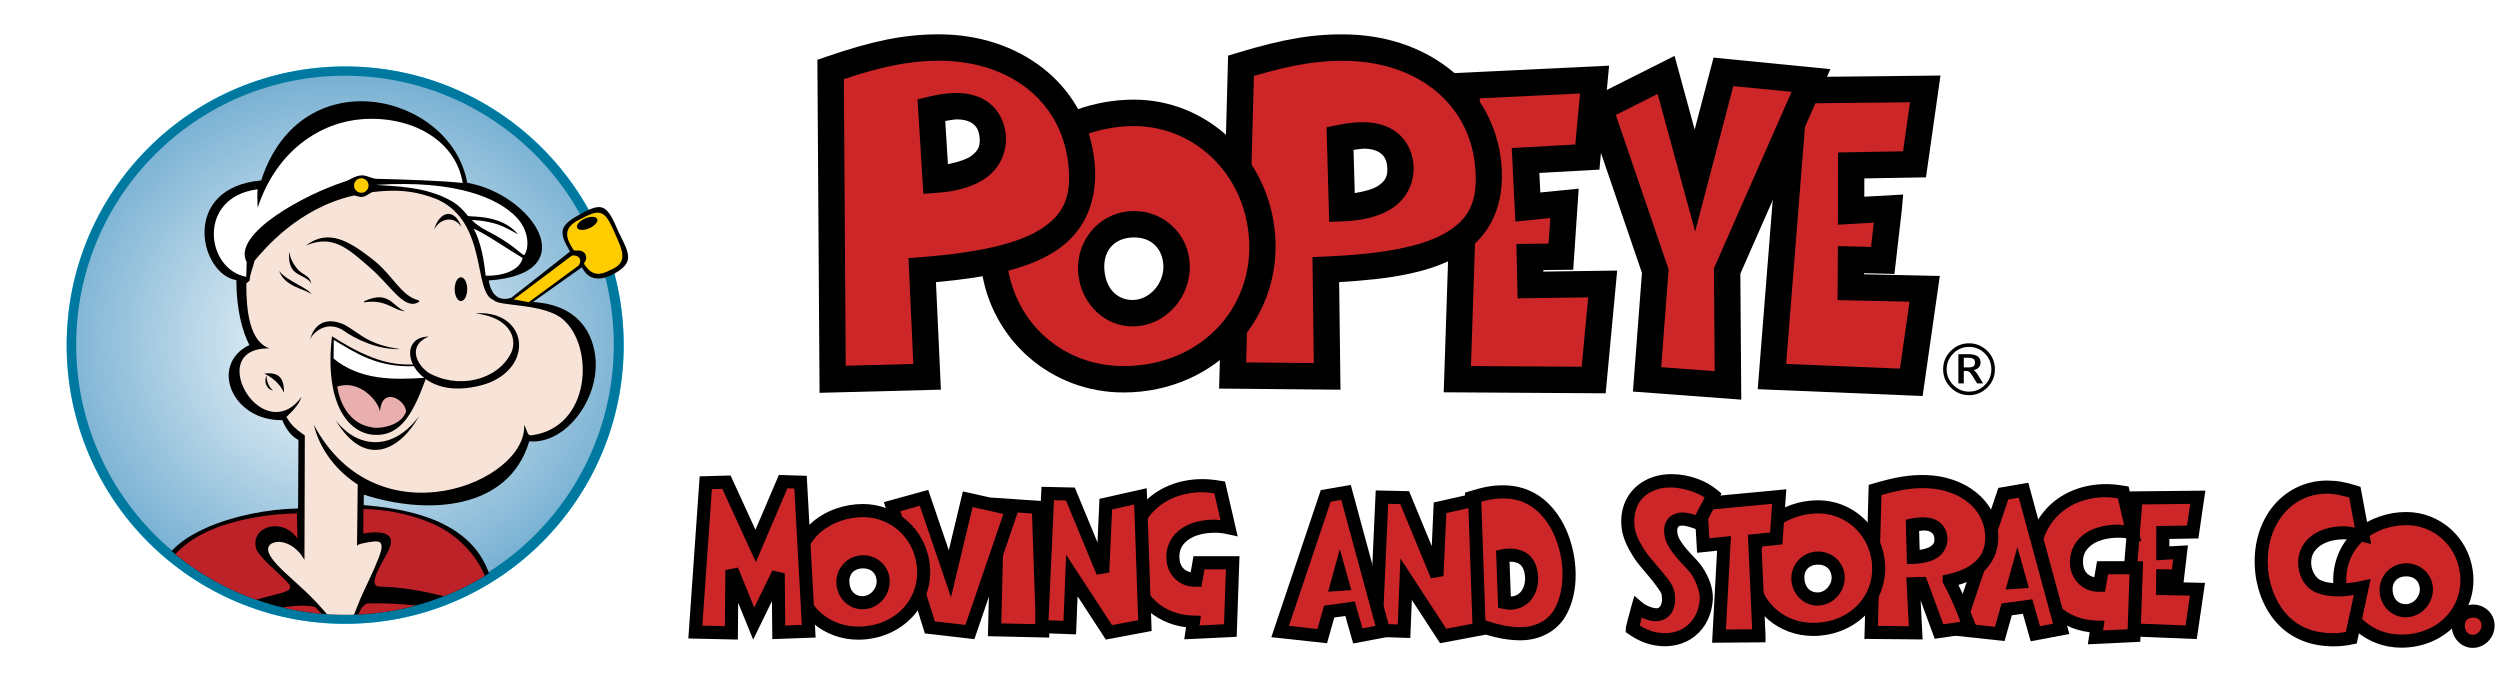 <?xml version="1.0" encoding="UTF-8" standalone="no"?>
<!-- Created with Inkscape (http://www.inkscape.org/) -->

<svg
   xmlns:dc="http://purl.org/dc/elements/1.1/"
   xmlns:cc="http://creativecommons.org/ns#"
   xmlns:rdf="http://www.w3.org/1999/02/22-rdf-syntax-ns#"
   xmlns:svg="http://www.w3.org/2000/svg"
   xmlns="http://www.w3.org/2000/svg"
   xmlns:xlink="http://www.w3.org/1999/xlink"
   xmlns:sodipodi="http://sodipodi.sourceforge.net/DTD/sodipodi-0.dtd"
   xmlns:inkscape="http://www.inkscape.org/namespaces/inkscape"
   width="441"
   height="122"
   id="svg4773"
   version="1.1"
   inkscape:version="0.91 r13725"
   sodipodi:docname="logo_popeyemoving.svg"
   inkscape:export-filename="/home/alex/Ubuntu One/projects/popeyemoving/joomla_logo_black.png"
   inkscape:export-xdpi="90"
   inkscape:export-ydpi="90">
  <defs
     id="defs4775">
    <filter
       inkscape:collect="always"
       id="filter4544"
       x="-0.12"
       width="1.24"
       y="-0.12"
       height="1.24"
       style="color-interpolation-filters:sRGB">
      <feGaussianBlur
         inkscape:collect="always"
         stdDeviation="6.248"
         id="feGaussianBlur4546" />
    </filter>
    <radialGradient
       inkscape:collect="always"
       xlink:href="#linearGradient3969"
       id="radialGradient4650"
       gradientUnits="userSpaceOnUse"
       gradientTransform="matrix(-1.737,5.0165412e-8,-4.5965429e-8,-1.592,305.922,879.716)"
       cx="84.362"
       cy="334.368"
       fx="84.362"
       fy="334.368"
       r="62.477" />
    <linearGradient
       id="linearGradient3969">
      <stop
         style="stop-color:#ffffff;stop-opacity:1"
         offset="0"
         id="stop3971" />
      <stop
         style="stop-color:#2681b8;stop-opacity:1;"
         offset="1"
         id="stop3973" />
    </linearGradient>
    <clipPath
       clipPathUnits="userSpaceOnUse"
       id="clipPath4354">
      <path
         style="fill:#00ff00;fill-opacity:1;stroke:none"
         d="m 226.604,348.026 c 0,31.729 -25.722,57.451 -57.451,57.451 -31.729,0 -57.451,-25.722 -57.451,-57.451 0,-31.729 25.722,-57.451 57.451,-57.451 19.702,0 37.087,9.917 47.437,25.032 2.445,3.57 10.734,-0.886 12.332,3.202 0.907,2.321 5.954,8.494 4.913,13.142 -0.928,4.145 -7.933,6.778 -7.655,9.06 0.28,2.299 0.424,4.64 0.424,7.015 z"
         id="path4356"
         inkscape:connector-curvature="0"
         sodipodi:nodetypes="sssssssss" />
    </clipPath>
  </defs>
  <sodipodi:namedview
     id="base"
     pagecolor="#ffffff"
     bordercolor="#666666"
     borderopacity="1.0"
     inkscape:pageopacity="0.0"
     inkscape:pageshadow="2"
     inkscape:zoom="1"
     inkscape:cx="123.18548"
     inkscape:cy="35.5"
     inkscape:document-units="px"
     inkscape:current-layer="layer1"
     showgrid="false"
     fit-margin-top="0"
     fit-margin-left="0"
     fit-margin-right="0"
     fit-margin-bottom="0"
     inkscape:window-width="1855"
     inkscape:window-height="1056"
     inkscape:window-x="65"
     inkscape:window-y="24"
     inkscape:window-maximized="1"
     inkscape:object-nodes="true"
     showguides="false" />
  <g
     inkscape:label="Layer 1"
     inkscape:groupmode="layer"
     id="layer1"
     transform="translate(-369.674,-304.648)">
    <g
       id="g4545"
       transform="matrix(1.806,0,0,1.81,312.217,478.231)">
      <g
         transform="matrix(0.469,0,0,0.469,14.848,-95.596)"
         id="g7309">
        <path
           inkscape:connector-curvature="0"
           d="m 292.128,109.027 c -1.105,-0.242 -1.861,-0.339 -2.936,-0.339 -5.705,0 -9.232,2.904 -8.705,7.163 0.305,2.469 2.115,4.066 4.513,4.066 0.083,0 0.165,0 0.248,0 l 0.626,-3.63 7.029,0 -0.491,14.084 -8.014,0.387 0.315,-2.129 c -6.964,-0.145 -12.104,-4.937 -12.99,-12.1 -1.138,-9.196 5.347,-16.262 14.898,-16.262 1.158,0 2.038,0.097 3.556,0.339"
           style="fill:#cc2628;fill-opacity:1;fill-rule:nonzero;stroke:none"
           id="path3564" />
        <path
           style="color:#000000;font-style:normal;font-variant:normal;font-weight:normal;font-stretch:normal;font-size:medium;line-height:normal;font-family:sans-serif;text-indent:0;text-align:start;text-decoration:none;text-decoration-line:none;text-decoration-style:solid;text-decoration-color:#000000;letter-spacing:normal;word-spacing:normal;text-transform:none;direction:ltr;block-progression:tb;writing-mode:lr-tb;baseline-shift:baseline;text-anchor:start;white-space:normal;clip-rule:nonzero;display:inline;overflow:visible;visibility:visible;opacity:1;isolation:auto;mix-blend-mode:normal;color-interpolation:sRGB;color-interpolation-filters:linearRGB;solid-color:#000000;solid-opacity:1;fill:#000000;fill-opacity:1;fill-rule:nonzero;stroke:none;stroke-width:2.723;stroke-linecap:butt;stroke-linejoin:miter;stroke-miterlimit:4;stroke-dasharray:none;stroke-dashoffset:0;stroke-opacity:1;color-rendering:auto;image-rendering:auto;shape-rendering:auto;text-rendering:auto;enable-background:accumulate"
           d="m 286.621,98.904 c -5.111,0 -9.515,1.911 -12.461,5.125 -2.946,3.214 -4.402,7.713 -3.789,12.666 0.888,7.178 6.023,12.168 12.809,12.994 l -0.371,2.508 10.92,-0.527 0.584,-16.744 -9.586,0 -0.576,3.344 c -1.226,-0.307 -2.125,-1.067 -2.312,-2.586 -0.213,-1.725 0.321,-2.965 1.529,-3.959 1.208,-0.994 3.203,-1.676 5.824,-1.676 0.994,0 1.592,0.078 2.645,0.309 l 2.105,0.461 -0.486,-2.1 -2.158,-9.314 -0.906,-0.143 c -1.543,-0.246 -2.536,-0.357 -3.77,-0.357 z m 0,2.723 c 0.793,0 1.585,0.119 2.449,0.236 l 1.297,5.598 c -0.38,-0.032 -0.754,-0.135 -1.176,-0.135 -3.084,0 -5.705,0.773 -7.555,2.295 -1.85,1.522 -2.816,3.862 -2.502,6.396 0.377,3.048 2.863,5.26 5.865,5.26 l 1.395,0 0.625,-3.629 4.473,0 -0.398,11.424 -5.107,0.246 0.299,-2.02 -1.543,-0.031 c -6.353,-0.133 -10.852,-4.306 -11.668,-10.906 -0.525,-4.243 0.694,-7.874 3.094,-10.492 2.4,-2.618 6.014,-4.242 10.453,-4.242 z"
           id="path3568"
           inkscape:connector-curvature="0" />
        <path
           id="path3570"
           style="fill:#cc2628;fill-opacity:1;fill-rule:nonzero;stroke:none"
           d="m 243.949,104.198 8.475,0.583 0.876,25.664 -9.988,-0.224"
           inkscape:connector-curvature="0" />
        <path
           style="color:#000000;font-style:normal;font-variant:normal;font-weight:normal;font-stretch:normal;font-size:medium;line-height:normal;font-family:sans-serif;text-indent:0;text-align:start;text-decoration:none;text-decoration-line:none;text-decoration-style:solid;text-decoration-color:#000000;letter-spacing:normal;word-spacing:normal;text-transform:none;direction:ltr;block-progression:tb;writing-mode:lr-tb;baseline-shift:baseline;text-anchor:start;white-space:normal;clip-rule:nonzero;display:inline;overflow:visible;visibility:visible;opacity:1;isolation:auto;mix-blend-mode:normal;color-interpolation:sRGB;color-interpolation-filters:linearRGB;solid-color:#000000;solid-opacity:1;fill:#000000;fill-opacity:1;fill-rule:nonzero;stroke:none;stroke-width:2.723;stroke-linecap:butt;stroke-linejoin:miter;stroke-miterlimit:4;stroke-dasharray:none;stroke-dashoffset:0;stroke-opacity:1;color-rendering:auto;image-rendering:auto;shape-rendering:auto;text-rendering:auto;enable-background:accumulate"
           d="m 242.623,102.742 -0.035,1.422 -0.67,27.387 12.791,0.287 -0.967,-28.332 -11.119,-0.764 z m 2.652,2.912 5.83,0.4 0.785,22.996 -7.184,-0.16 0.568,-23.236 z"
           id="path3572"
           inkscape:connector-curvature="0" />
        <path
           id="path3574"
           style="fill:#cc2628;fill-opacity:1;fill-rule:nonzero;stroke:none"
           d="m 221.974,104.624 6.634,-1.824 5.398,15.776 3.711,-15.488 9.204,2.064 -8.749,25.536 -8.344,-0.96"
           inkscape:connector-curvature="0" />
        <path
           style="color:#000000;font-style:normal;font-variant:normal;font-weight:normal;font-stretch:normal;font-size:medium;line-height:normal;font-family:sans-serif;text-indent:0;text-align:start;text-decoration:none;text-decoration-line:none;text-decoration-style:solid;text-decoration-color:#000000;letter-spacing:normal;word-spacing:normal;text-transform:none;direction:ltr;block-progression:tb;writing-mode:lr-tb;baseline-shift:baseline;text-anchor:start;white-space:normal;clip-rule:nonzero;display:inline;overflow:visible;visibility:visible;opacity:1;isolation:auto;mix-blend-mode:normal;color-interpolation:sRGB;color-interpolation-filters:linearRGB;solid-color:#000000;solid-opacity:1;fill:#000000;fill-opacity:1;fill-rule:nonzero;stroke:none;stroke-width:2.723;stroke-linecap:butt;stroke-linejoin:miter;stroke-miterlimit:4;stroke-dasharray:none;stroke-dashoffset:0;stroke-opacity:1;color-rendering:auto;image-rendering:auto;shape-rendering:auto;text-rendering:auto;enable-background:accumulate"
           d="m 229.482,101.146 -9.229,2.537 0.422,1.346 8.117,25.949 10.311,1.188 9.598,-28.01 -11.996,-2.691 -2.93,12.229 -4.293,-12.547 z m -1.748,3.305 6.502,19.006 4.492,-18.748 6.412,1.439 -7.902,23.062 -6.375,-0.734 -7.17,-22.914 4.041,-1.111 z"
           id="path3576"
           inkscape:connector-curvature="0" />
        <path
           style="fill:#cc2628;fill-opacity:1;fill-rule:nonzero;stroke:none"
           d="m 99.889,55.111 c -1.967,0 -3.954,0.696 -5.363,1.898 -1.772,1.514 -2.606,3.87 -2.252,6.322 0.5,3.462 3.452,5.963 7.051,5.963 4.726,0 8.147,-3.702 7.512,-8.102 -0.507,-3.51 -3.445,-6.082 -6.947,-6.082 z m 0.018,5.93 c 1.199,0 2.13,0.792 2.293,1.922 0.208,1.442 -0.938,2.812 -2.377,2.812 -1.152,0 -2.065,-0.841 -2.238,-2.043 -0.215,-1.49 0.811,-2.691 2.322,-2.691 z"
           transform="matrix(1.799,0,0,1.796,36.16,6.482)"
           id="path3578"
           inkscape:connector-curvature="0" />
        <path
           style="color:#000000;font-style:normal;font-variant:normal;font-weight:normal;font-stretch:normal;font-size:medium;line-height:normal;font-family:sans-serif;text-indent:0;text-align:start;text-decoration:none;text-decoration-line:none;text-decoration-style:solid;text-decoration-color:#000000;letter-spacing:normal;word-spacing:normal;text-transform:none;direction:ltr;block-progression:tb;writing-mode:lr-tb;baseline-shift:baseline;text-anchor:start;white-space:normal;clip-rule:nonzero;display:inline;overflow:visible;visibility:visible;opacity:1;isolation:auto;mix-blend-mode:normal;color-interpolation:sRGB;color-interpolation-filters:linearRGB;solid-color:#000000;solid-opacity:1;fill:#000000;fill-opacity:1;fill-rule:nonzero;stroke:none;stroke-width:2.723;stroke-linecap:butt;stroke-linejoin:miter;stroke-miterlimit:4;stroke-dasharray:none;stroke-dashoffset:0;stroke-opacity:1;color-rendering:auto;image-rendering:auto;shape-rendering:auto;text-rendering:auto;enable-background:accumulate"
           d="m 215.904,104.082 c -3.861,0 -7.714,1.337 -10.533,3.736 -3.559,3.035 -5.217,7.76 -4.518,12.586 0.997,6.875 6.931,11.871 14.035,11.871 9.213,0 16.126,-7.412 14.867,-16.105 -1.006,-6.947 -6.884,-12.088 -13.852,-12.088 z m 0,2.725 c 5.637,0 10.337,4.096 11.156,9.754 1.029,7.106 -4.378,12.992 -12.172,12.992 -5.846,0 -10.537,-3.983 -11.342,-9.539 -0.576,-3.98 0.771,-7.717 3.59,-10.121 2.253,-1.918 5.549,-3.086 8.768,-3.086 z"
           id="path3580"
           inkscape:connector-curvature="0" />
        <path
           style="color:#000000;font-style:normal;font-variant:normal;font-weight:normal;font-stretch:normal;font-size:medium;line-height:normal;font-family:sans-serif;text-indent:0;text-align:start;text-decoration:none;text-decoration-line:none;text-decoration-style:solid;text-decoration-color:#000000;letter-spacing:normal;word-spacing:normal;text-transform:none;direction:ltr;block-progression:tb;writing-mode:lr-tb;baseline-shift:baseline;text-anchor:start;white-space:normal;clip-rule:nonzero;display:inline;overflow:visible;visibility:visible;opacity:1;isolation:auto;mix-blend-mode:normal;color-interpolation:sRGB;color-interpolation-filters:linearRGB;solid-color:#000000;solid-opacity:1;fill:#000000;fill-opacity:1;fill-rule:nonzero;stroke:none;stroke-width:2.723;stroke-linecap:butt;stroke-linejoin:miter;stroke-miterlimit:4;stroke-dasharray:none;stroke-dashoffset:0;stroke-opacity:1;color-rendering:auto;image-rendering:auto;shape-rendering:auto;text-rendering:auto;enable-background:accumulate"
           d="m 215.936,114.73 c -3.44,0 -6.014,3.006 -5.523,6.393 0.397,2.739 2.641,4.836 5.375,4.836 3.452,0 6.117,-3.196 5.623,-6.607 -0.386,-2.665 -2.717,-4.621 -5.475,-4.621 z m 0,2.725 c 1.559,0 2.578,0.893 2.779,2.285 0.256,1.769 -1.2,3.494 -2.928,3.494 -1.41,0 -2.453,-0.924 -2.682,-2.502 -0.285,-1.967 0.831,-3.277 2.83,-3.277 z"
           id="path3584"
           inkscape:connector-curvature="0" />
        <path
           id="path3586"
           style="fill:#cc2628;fill-opacity:1;fill-rule:nonzero;stroke:none"
           d="m 183.159,99.657 4.311,-0.113 6.08,13.25 5.72,-13.364 3.631,0.113 1.702,30.975 -6.24,0.227 -0.113,-12.254 -5.105,10.438 -4.538,-11.119 -0.113,13.048 -7.506,-0.166"
           inkscape:connector-curvature="0" />
        <path
           style="color:#000000;font-style:normal;font-variant:normal;font-weight:normal;font-stretch:normal;font-size:medium;line-height:normal;font-family:sans-serif;text-indent:0;text-align:start;text-decoration:none;text-decoration-line:none;text-decoration-style:solid;text-decoration-color:#000000;letter-spacing:normal;word-spacing:normal;text-transform:none;direction:ltr;block-progression:tb;writing-mode:lr-tb;baseline-shift:baseline;text-anchor:start;white-space:normal;clip-rule:nonzero;display:inline;overflow:visible;visibility:visible;opacity:1;isolation:auto;mix-blend-mode:normal;color-interpolation:sRGB;color-interpolation-filters:linearRGB;solid-color:#000000;solid-opacity:1;fill:#000000;fill-opacity:1;fill-rule:nonzero;stroke:none;stroke-width:2.723;stroke-linecap:butt;stroke-linejoin:miter;stroke-miterlimit:4;stroke-dasharray:none;stroke-dashoffset:0;stroke-opacity:1;color-rendering:auto;image-rendering:auto;shape-rendering:auto;text-rendering:auto;enable-background:accumulate"
           d="m 198.383,98.041 -4.877,11.395 -5.174,-11.277 -6.445,0.17 -0.086,1.234 -2.273,32.459 10.312,0.229 0.066,-7.646 3.125,7.654 3.908,-7.994 0.074,7.893 9.023,-0.328 -1.846,-33.607 -5.809,-0.18 z m 1.773,2.779 1.453,0.045 1.557,28.344 -3.457,0.125 -0.1,-10.855 -2.584,-0.586 -3.77,7.709 -3.391,-8.307 -2.621,0.504 -0.104,11.668 -4.697,-0.104 1.988,-28.379 2.176,-0.057 6.986,15.225 6.562,-15.332 z"
           id="path3588"
           inkscape:connector-curvature="0" />
        <path
           id="path3590"
           style="fill:#cc2628;fill-opacity:1;fill-rule:nonzero;stroke:none"
           d="m 254.374,101.897 4.726,0.105 6.726,16.249 0.64,-14.146 7.222,-1.619 0.929,26.853 -7.499,1.406 -7.715,-11.8 -0.431,10.819 -5.854,-0.196"
           inkscape:connector-curvature="0" />
        <path
           style="color:#000000;font-style:normal;font-variant:normal;font-weight:normal;font-stretch:normal;font-size:medium;line-height:normal;font-family:sans-serif;text-indent:0;text-align:start;text-decoration:none;text-decoration-line:none;text-decoration-style:solid;text-decoration-color:#000000;letter-spacing:normal;word-spacing:normal;text-transform:none;direction:ltr;block-progression:tb;writing-mode:lr-tb;baseline-shift:baseline;text-anchor:start;white-space:normal;clip-rule:nonzero;display:inline;overflow:visible;visibility:visible;opacity:1;isolation:auto;mix-blend-mode:normal;color-interpolation:sRGB;color-interpolation-filters:linearRGB;solid-color:#000000;solid-opacity:1;fill:#000000;fill-opacity:1;fill-rule:nonzero;stroke:none;stroke-width:2.723;stroke-linecap:butt;stroke-linejoin:miter;stroke-miterlimit:4;stroke-dasharray:none;stroke-dashoffset:0;stroke-opacity:1;color-rendering:auto;image-rendering:auto;shape-rendering:auto;text-rendering:auto;enable-background:accumulate"
           d="m 253.074,100.506 -0.061,1.33 -1.318,29.047 8.582,0.287 0.316,-7.916 5.881,8.996 9.543,-1.789 -1.025,-29.664 -9.84,2.207 -0.41,9.07 -4.725,-11.414 -6.943,-0.154 z m 2.6,2.781 2.508,0.057 6.387,15.428 2.617,-0.459 0.594,-13.107 4.605,-1.031 0.832,24.043 -5.457,1.023 -9.549,-14.605 -0.547,13.723 -3.125,-0.104 1.135,-24.967 z"
           id="path3592"
           inkscape:connector-curvature="0" />
        <path
           id="path3594"
           style="fill:#cc2628;fill-opacity:1;fill-rule:nonzero;stroke:none"
           d="m 490.408,114.095 -0.587,4.967 -3.122,-0.076 -0.015,2.634 7.26,0.155 -1.317,8.938 -13.696,-0.55 2.23,-27.367 12.841,-0.132 -1.056,7.211 -6.225,0.106 -0.008,4.329"
           inkscape:connector-curvature="0" />
        <path
           style="color:#000000;font-style:normal;font-variant:normal;font-weight:normal;font-stretch:normal;font-size:medium;line-height:normal;font-family:sans-serif;text-indent:0;text-align:start;text-decoration:none;text-decoration-line:none;text-decoration-style:solid;text-decoration-color:#000000;letter-spacing:normal;word-spacing:normal;text-transform:none;direction:ltr;block-progression:tb;writing-mode:lr-tb;baseline-shift:baseline;text-anchor:start;white-space:normal;clip-rule:nonzero;display:inline;overflow:visible;visibility:visible;opacity:1;isolation:auto;mix-blend-mode:normal;color-interpolation:sRGB;color-interpolation-filters:linearRGB;solid-color:#000000;solid-opacity:1;fill:#000000;fill-opacity:1;fill-rule:nonzero;stroke:none;stroke-width:2.723;stroke-linecap:butt;stroke-linejoin:miter;stroke-miterlimit:4;stroke-dasharray:none;stroke-dashoffset:0;stroke-opacity:1;color-rendering:auto;image-rendering:auto;shape-rendering:auto;text-rendering:auto;enable-background:accumulate"
           d="m 255.311,52.795 -8.711,0.09 -1.359,16.717 9.078,0.365 0.955,-6.502 -2.486,-0.053 0.506,-4.289 -2.152,0.119 0.002,-0.861 1.799,-0.029 0.443,-0.008 1.117,-0.02 0.809,-5.529 z m -1.754,1.533 -0.365,2.502 -3.559,0.061 -0.008,3.961 1.955,-0.113 -0.141,1.18 -1.816,-0.043 -0.018,2.986 3.922,0.084 -0.508,3.451 -6.143,-0.246 1.119,-13.764 5.561,-0.059 z"
           transform="matrix(1.799,0,0,1.796,36.16,6.482)"
           id="path3596"
           inkscape:connector-curvature="0" />
        <path
           style="fill:#cc2628;fill-opacity:1;fill-rule:nonzero;stroke:none"
           d="m 278.494,56.035 c -1.967,0 -3.954,0.698 -5.363,1.9 -1.772,1.514 -2.608,3.87 -2.254,6.322 0.5,3.462 3.453,5.961 7.051,5.961 4.726,0 8.149,-3.702 7.514,-8.102 -0.507,-3.51 -3.445,-6.082 -6.947,-6.082 z m 0.018,5.93 c 1.2,0 2.13,0.794 2.293,1.924 0.209,1.442 -0.938,2.812 -2.377,2.812 -1.151,0 -2.065,-0.841 -2.238,-2.043 -0.215,-1.491 0.811,-2.693 2.322,-2.693 z"
           transform="matrix(1.799,0,0,1.796,36.16,6.482)"
           id="path3598"
           inkscape:connector-curvature="0" />
        <path
           style="color:#000000;font-style:normal;font-variant:normal;font-weight:normal;font-stretch:normal;font-size:medium;line-height:normal;font-family:sans-serif;text-indent:0;text-align:start;text-decoration:none;text-decoration-line:none;text-decoration-style:solid;text-decoration-color:#000000;letter-spacing:normal;word-spacing:normal;text-transform:none;direction:ltr;block-progression:tb;writing-mode:lr-tb;baseline-shift:baseline;text-anchor:start;white-space:normal;clip-rule:nonzero;display:inline;overflow:visible;visibility:visible;opacity:1;isolation:auto;mix-blend-mode:normal;color-interpolation:sRGB;color-interpolation-filters:linearRGB;solid-color:#000000;solid-opacity:1;fill:#000000;fill-opacity:1;fill-rule:nonzero;stroke:none;stroke-width:2.723;stroke-linecap:butt;stroke-linejoin:miter;stroke-miterlimit:4;stroke-dasharray:none;stroke-dashoffset:0;stroke-opacity:1;color-rendering:auto;image-rendering:auto;shape-rendering:auto;text-rendering:auto;enable-background:accumulate"
           d="m 537.297,105.744 c -3.861,0 -7.714,1.335 -10.533,3.734 l -0.002,0.002 c -3.559,3.035 -5.216,7.758 -4.518,12.584 0.996,6.876 6.931,11.873 14.035,11.873 9.214,0 16.126,-7.412 14.867,-16.105 -1.006,-6.947 -6.882,-12.088 -13.85,-12.088 z m 0,2.723 c 5.637,0 10.335,4.098 11.154,9.756 1.029,7.107 -4.377,12.99 -12.172,12.99 -5.845,0 -10.535,-3.983 -11.34,-9.539 -0.576,-3.981 0.771,-7.717 3.59,-10.121 2.254,-1.917 5.549,-3.086 8.768,-3.086 z"
           id="path3600"
           inkscape:connector-curvature="0" />
        <path
           style="color:#000000;font-style:normal;font-variant:normal;font-weight:normal;font-stretch:normal;font-size:medium;line-height:normal;font-family:sans-serif;text-indent:0;text-align:start;text-decoration:none;text-decoration-line:none;text-decoration-style:solid;text-decoration-color:#000000;letter-spacing:normal;word-spacing:normal;text-transform:none;direction:ltr;block-progression:tb;writing-mode:lr-tb;baseline-shift:baseline;text-anchor:start;white-space:normal;clip-rule:nonzero;display:inline;overflow:visible;visibility:visible;opacity:1;isolation:auto;mix-blend-mode:normal;color-interpolation:sRGB;color-interpolation-filters:linearRGB;solid-color:#000000;solid-opacity:1;fill:#000000;fill-opacity:1;fill-rule:nonzero;stroke:none;stroke-width:2.723;stroke-linecap:butt;stroke-linejoin:miter;stroke-miterlimit:4;stroke-dasharray:none;stroke-dashoffset:0;stroke-opacity:1;color-rendering:auto;image-rendering:auto;shape-rendering:auto;text-rendering:auto;enable-background:accumulate"
           d="m 537.328,116.393 c -3.44,0 -6.015,3.005 -5.525,6.391 l 0,0.002 c 0.397,2.739 2.641,4.834 5.375,4.834 3.452,0 6.118,-3.196 5.623,-6.607 -0.386,-2.666 -2.715,-4.619 -5.473,-4.619 z m 0,2.723 c 1.559,0 2.576,0.895 2.777,2.287 0.256,1.769 -1.2,3.494 -2.928,3.494 -1.41,0 -2.451,-0.925 -2.68,-2.502 -0.285,-1.967 0.831,-3.279 2.83,-3.279 z"
           id="path3604"
           inkscape:connector-curvature="0" />
        <path
           id="path3606"
           style="fill:#cc2628;fill-opacity:1;fill-rule:nonzero;stroke:none"
           d="m 551.157,132.616 c 1.912,0 3.434,-1.817 3.157,-3.729 -0.217,-1.498 -1.453,-2.55 -3.046,-2.55 -2.008,0 -3.37,1.594 -3.085,3.57 0.231,1.594 1.444,2.709 2.974,2.709"
           inkscape:connector-curvature="0" />
        <path
           style="color:#000000;font-style:normal;font-variant:normal;font-weight:normal;font-stretch:normal;font-size:medium;line-height:normal;font-family:sans-serif;text-indent:0;text-align:start;text-decoration:none;text-decoration-line:none;text-decoration-style:solid;text-decoration-color:#000000;letter-spacing:normal;word-spacing:normal;text-transform:none;direction:ltr;block-progression:tb;writing-mode:lr-tb;baseline-shift:baseline;text-anchor:start;white-space:normal;clip-rule:nonzero;display:inline;overflow:visible;visibility:visible;opacity:1;isolation:auto;mix-blend-mode:normal;color-interpolation:sRGB;color-interpolation-filters:linearRGB;solid-color:#000000;solid-opacity:1;fill:#000000;fill-opacity:1;fill-rule:nonzero;stroke:none;stroke-width:2.723;stroke-linecap:butt;stroke-linejoin:miter;stroke-miterlimit:4;stroke-dasharray:none;stroke-dashoffset:0;stroke-opacity:1;color-rendering:auto;image-rendering:auto;shape-rendering:auto;text-rendering:auto;enable-background:accumulate"
           d="m 551.268,124.977 c -2.729,0 -4.82,2.44 -4.432,5.125 0.315,2.174 2.129,3.877 4.32,3.877 2.775,0 4.9,-2.554 4.504,-5.287 -0.309,-2.134 -2.2,-3.715 -4.393,-3.715 z m 0,2.723 c 0.994,0 1.575,0.522 1.699,1.383 0.158,1.092 -0.76,2.172 -1.811,2.172 -0.867,0 -1.477,-0.53 -1.625,-1.541 -0.183,-1.266 0.448,-2.014 1.736,-2.014 z"
           id="path3608"
           inkscape:connector-curvature="0" />
        <path
           id="path3610"
           style="fill:#cc2628;fill-opacity:1;fill-rule:nonzero;stroke:none"
           d="m 528.264,110.555 c -1.526,-0.386 -2.554,-0.496 -3.91,-0.496 -5.252,0 -8.618,2.869 -8.17,6.897 0.196,1.765 1.179,3.365 2.487,4.083 1.211,0.607 2.597,0.883 4.884,0.883 1.694,0 2.741,-0.11 4.561,-0.497 l -2.265,10.483 c -1.325,0.276 -2.244,0.386 -3.684,0.386 -4.278,0 -7.771,-1.324 -10.395,-3.973 -2.43,-2.427 -4.111,-6.124 -4.547,-10.042 -1.098,-9.876 4.935,-17.711 13.618,-17.711 1.821,0 3.461,0.276 5.744,0.993"
           inkscape:connector-curvature="0" />
        <path
           style="color:#000000;font-style:normal;font-variant:normal;font-weight:normal;font-stretch:normal;font-size:medium;line-height:normal;font-family:sans-serif;text-indent:0;text-align:start;text-decoration:none;text-decoration-line:none;text-decoration-style:solid;text-decoration-color:#000000;letter-spacing:normal;word-spacing:normal;text-transform:none;direction:ltr;block-progression:tb;writing-mode:lr-tb;baseline-shift:baseline;text-anchor:start;white-space:normal;clip-rule:nonzero;display:inline;overflow:visible;visibility:visible;opacity:1;isolation:auto;mix-blend-mode:normal;color-interpolation:sRGB;color-interpolation-filters:linearRGB;solid-color:#000000;solid-opacity:1;fill:#000000;fill-opacity:1;fill-rule:nonzero;stroke:none;stroke-width:2.723;stroke-linecap:butt;stroke-linejoin:miter;stroke-miterlimit:4;stroke-dasharray:none;stroke-dashoffset:0;stroke-opacity:1;color-rendering:auto;image-rendering:auto;shape-rendering:auto;text-rendering:auto;enable-background:accumulate"
           d="m 520.842,99.207 c -4.751,0 -8.862,2.183 -11.555,5.684 -2.693,3.501 -4,8.29 -3.416,13.539 0.468,4.203 2.24,8.156 4.934,10.85 0.001,0.001 0.003,9.3e-4 0.004,0.002 9.9e-4,9.9e-4 9.7e-4,0.003 0.002,0.004 2.889,2.913 6.802,4.371 11.357,4.371 1.509,0 2.584,-0.129 3.961,-0.416 l 0.867,-0.18 2.896,-13.404 -2.059,0.438 c -1.768,0.375 -2.644,0.467 -4.279,0.467 -2.157,0 -3.261,-0.244 -4.24,-0.729 -0.808,-0.452 -1.627,-1.676 -1.777,-3.027 -0.179,-1.606 0.342,-2.809 1.475,-3.768 1.132,-0.959 2.963,-1.617 5.342,-1.617 1.282,0 2.132,0.089 3.576,0.455 l 2.062,0.523 -0.391,-2.092 -1.826,-9.799 -0.781,-0.244 c -2.365,-0.743 -4.193,-1.057 -6.152,-1.057 z m 0,2.723 c 1.445,0 2.856,0.312 4.578,0.799 l 1.166,6.252 c -0.72,-0.094 -1.481,-0.283 -2.232,-0.283 -2.874,0 -5.35,0.777 -7.102,2.26 -1.752,1.483 -2.691,3.727 -2.422,6.148 0.241,2.171 1.381,4.137 3.186,5.127 l 0.023,0.012 0.021,0.012 c 1.435,0.719 3.097,1.027 5.494,1.027 1.026,0 1.937,-0.192 2.834,-0.309 l -1.66,7.689 c -0.818,0.139 -1.53,0.27 -2.561,0.27 -3.997,0 -7.071,-1.19 -9.43,-3.57 l -0.002,-0.002 -0.002,-0.004 c -2.163,-2.161 -3.753,-5.6 -4.156,-9.229 -0.514,-4.627 0.647,-8.692 2.867,-11.578 2.22,-2.886 5.465,-4.621 9.396,-4.621 z"
           id="path3612"
           inkscape:connector-curvature="0" />
        <path
           style="fill:#cc2628;fill-opacity:1;fill-rule:nonzero;stroke:none"
           d="m 173.973,52.947 c -1.162,0 -1.986,0.141 -3.666,0.654 l -0.336,14.283 c 2.232,0.998 4.209,1.482 5.99,1.482 1.86,0 3.429,-0.771 4.369,-2.082 1.184,-1.739 1.582,-4.418 1.037,-7.154 -0.42,-2.11 -1.351,-3.963 -2.633,-5.246 -1.282,-1.283 -2.864,-1.938 -4.762,-1.938 z m 0.807,7.318 c 1.453,0 2.296,0.77 2.467,2.252 0.214,1.853 -0.857,3.307 -2.445,3.307 -0.232,0 -0.39,-0.029 -0.668,-0.086 L 173.938,60.352 c 0.284,-0.057 0.493,-0.086 0.842,-0.086 z"
           transform="matrix(1.799,0,0,1.796,36.16,6.482)"
           id="path3614"
           inkscape:connector-curvature="0" />
        <path
           style="color:#000000;font-style:normal;font-variant:normal;font-weight:normal;font-stretch:normal;font-size:medium;line-height:normal;font-family:sans-serif;text-indent:0;text-align:start;text-decoration:none;text-decoration-line:none;text-decoration-style:solid;text-decoration-color:#000000;letter-spacing:normal;word-spacing:normal;text-transform:none;direction:ltr;block-progression:tb;writing-mode:lr-tb;baseline-shift:baseline;text-anchor:start;white-space:normal;clip-rule:nonzero;display:inline;overflow:visible;visibility:visible;opacity:1;isolation:auto;mix-blend-mode:normal;color-interpolation:sRGB;color-interpolation-filters:linearRGB;solid-color:#000000;solid-opacity:1;fill:#000000;fill-opacity:1;fill-rule:nonzero;stroke:none;stroke-width:2.723;stroke-linecap:butt;stroke-linejoin:miter;stroke-miterlimit:4;stroke-dasharray:none;stroke-dashoffset:0;stroke-opacity:1;color-rendering:auto;image-rendering:auto;shape-rendering:auto;text-rendering:auto;enable-background:accumulate"
           d="m 349.215,100.197 c -2.203,0 -3.92,0.299 -6.994,1.236 l -0.941,0.287 -0.023,0.982 -0.623,26.555 0.828,0.369 c 4.14,1.847 7.88,2.779 11.332,2.779 3.721,0 7.007,-1.571 8.971,-4.305 l 0.008,-0.014 0.01,-0.012 c 2.418,-3.544 3.112,-8.677 2.074,-13.883 -0.801,-4.017 -2.572,-7.583 -5.109,-10.117 -2.539,-2.536 -5.803,-3.879 -9.531,-3.879 z m 0,2.723 c 3.102,0 5.534,1.012 7.607,3.084 2.076,2.073 3.654,5.161 4.363,8.721 0.92,4.613 0.19,9.093 -1.645,11.797 -1.42,1.97 -3.782,3.162 -6.748,3.162 -2.735,0 -5.868,-0.777 -9.393,-2.252 l 0.555,-23.637 c 2.204,-0.628 3.548,-0.875 5.26,-0.875 z"
           id="path3616"
           inkscape:connector-curvature="0" />
        <path
           style="color:#000000;font-style:normal;font-variant:normal;font-weight:normal;font-stretch:normal;font-size:medium;line-height:normal;font-family:sans-serif;text-indent:0;text-align:start;text-decoration:none;text-decoration-line:none;text-decoration-style:solid;text-decoration-color:#000000;letter-spacing:normal;word-spacing:normal;text-transform:none;direction:ltr;block-progression:tb;writing-mode:lr-tb;baseline-shift:baseline;text-anchor:start;white-space:normal;clip-rule:nonzero;display:inline;overflow:visible;visibility:visible;opacity:1;isolation:auto;mix-blend-mode:normal;color-interpolation:sRGB;color-interpolation-filters:linearRGB;solid-color:#000000;solid-opacity:1;fill:#000000;fill-opacity:1;fill-rule:nonzero;stroke:none;stroke-width:2.723;stroke-linecap:butt;stroke-linejoin:miter;stroke-miterlimit:4;stroke-dasharray:none;stroke-dashoffset:0;stroke-opacity:1;color-rendering:auto;image-rendering:auto;shape-rendering:auto;text-rendering:auto;enable-background:accumulate"
           d="m 350.666,113.34 c -0.701,0 -1.231,0.069 -1.783,0.18 l -1.135,0.227 0.434,11.902 1.049,0.215 c 0.512,0.105 0.946,0.182 1.475,0.182 1.844,0 3.488,-0.89 4.512,-2.273 1.024,-1.383 1.469,-3.222 1.242,-5.184 -0.18,-1.558 -0.753,-2.926 -1.791,-3.871 -1.038,-0.945 -2.455,-1.377 -4.002,-1.377 z m 0,2.723 c 1.067,0 1.716,0.257 2.168,0.668 0.452,0.411 0.792,1.066 0.92,2.17 0.158,1.366 -0.168,2.496 -0.727,3.25 -0.534,0.722 -1.258,1.112 -2.207,1.146 l -0.262,-7.223 c 0.043,-5.1e-4 0.06,-0.012 0.107,-0.012 z"
           id="path3620"
           inkscape:connector-curvature="0" />
        <path
           id="path3622"
           style="fill:#cc2628;fill-opacity:1;fill-rule:nonzero;stroke:none"
           d="m 323.985,102.65 4.726,0.105 6.726,16.249 0.64,-14.146 7.222,-1.619 0.928,26.853 -7.499,1.406 -7.715,-11.8 -0.431,10.818 -5.854,-0.196"
           inkscape:connector-curvature="0" />
        <path
           style="color:#000000;font-style:normal;font-variant:normal;font-weight:normal;font-stretch:normal;font-size:medium;line-height:normal;font-family:sans-serif;text-indent:0;text-align:start;text-decoration:none;text-decoration-line:none;text-decoration-style:solid;text-decoration-color:#000000;letter-spacing:normal;word-spacing:normal;text-transform:none;direction:ltr;block-progression:tb;writing-mode:lr-tb;baseline-shift:baseline;text-anchor:start;white-space:normal;clip-rule:nonzero;display:inline;overflow:visible;visibility:visible;opacity:1;isolation:auto;mix-blend-mode:normal;color-interpolation:sRGB;color-interpolation-filters:linearRGB;solid-color:#000000;solid-opacity:1;fill:#000000;fill-opacity:1;fill-rule:nonzero;stroke:none;stroke-width:2.723;stroke-linecap:butt;stroke-linejoin:miter;stroke-miterlimit:4;stroke-dasharray:none;stroke-dashoffset:0;stroke-opacity:1;color-rendering:auto;image-rendering:auto;shape-rendering:auto;text-rendering:auto;enable-background:accumulate"
           d="m 322.686,101.26 -0.06,1.328 -1.32,29.049 8.584,0.287 0.314,-7.916 5.883,8.996 9.543,-1.789 -1.025,-29.662 -9.84,2.205 -0.41,9.068 -4.725,-11.412 -6.943,-0.154 z m 2.598,2.781 2.51,0.057 6.387,15.428 2.617,-0.459 0.594,-13.107 4.605,-1.031 0.83,24.041 -5.455,1.023 -9.549,-14.604 -0.547,13.723 -3.125,-0.104 1.133,-24.967 z"
           id="path3624"
           inkscape:connector-curvature="0" />
        <path
           id="path3626"
           style="fill:#cc2628;fill-opacity:1;fill-rule:nonzero;stroke:none"
           d="m 312.278,102.391 4.218,-0.727 7.834,28.81 -5.377,1.018 -1.613,-5.652 -4.351,0.592 -1.445,5.102 -8.768,-0.946"
           inkscape:connector-curvature="0" />
        <path
           style="color:#000000;font-style:normal;font-variant:normal;font-weight:normal;font-stretch:normal;font-size:medium;line-height:normal;font-family:sans-serif;text-indent:0;text-align:start;text-decoration:none;text-decoration-line:none;text-decoration-style:solid;text-decoration-color:#000000;letter-spacing:normal;word-spacing:normal;text-transform:none;direction:ltr;block-progression:tb;writing-mode:lr-tb;baseline-shift:baseline;text-anchor:start;white-space:normal;clip-rule:nonzero;display:inline;overflow:visible;visibility:visible;opacity:1;isolation:auto;mix-blend-mode:normal;color-interpolation:sRGB;color-interpolation-filters:linearRGB;solid-color:#000000;solid-opacity:1;fill:#000000;fill-opacity:1;fill-rule:nonzero;stroke:none;stroke-width:2.723;stroke-linecap:butt;stroke-linejoin:miter;stroke-miterlimit:4;stroke-dasharray:none;stroke-dashoffset:0;stroke-opacity:1;color-rendering:auto;image-rendering:auto;shape-rendering:auto;text-rendering:auto;enable-background:accumulate"
           d="m 317.484,100.111 -6.236,1.076 -0.26,0.768 -10.043,29.803 11.596,1.252 1.516,-5.35 2.299,-0.312 1.631,5.713 8.045,-1.523 -8.547,-31.426 z m -1.977,3.104 7.123,26.193 -2.709,0.514 -1.596,-5.592 -6.404,0.873 -1.373,4.854 -5.941,-0.643 8.701,-25.82 2.199,-0.379 z"
           id="path3628"
           inkscape:connector-curvature="0" />
        <path
           id="path3630"
           style="fill:#000000;fill-opacity:1;fill-rule:nonzero;stroke:none;stroke-opacity:1"
           d="m 315.207,113.469 -2.434,8.834 4.827,-0.335"
           inkscape:connector-curvature="0" />
        <path
           id="path3632"
           style="fill:#cc2628;fill-opacity:1;fill-rule:nonzero;stroke:none"
           d="m 480.311,110.064 c -1.105,-0.242 -1.861,-0.339 -2.936,-0.339 -5.706,0 -9.233,2.904 -8.706,7.163 0.305,2.468 2.115,4.066 4.513,4.066 0.083,0 0.165,0 0.248,0 l 0.626,-3.63 7.029,0 -0.49,14.084 -8.014,0.387 0.315,-2.13 c -6.964,-0.145 -12.104,-4.936 -12.99,-12.1 -1.138,-9.196 5.347,-16.262 14.898,-16.262 1.158,0 2.038,0.097 3.556,0.339"
           inkscape:connector-curvature="0" />
        <path
           style="color:#000000;font-style:normal;font-variant:normal;font-weight:normal;font-stretch:normal;font-size:medium;line-height:normal;font-family:sans-serif;text-indent:0;text-align:start;text-decoration:none;text-decoration-line:none;text-decoration-style:solid;text-decoration-color:#000000;letter-spacing:normal;word-spacing:normal;text-transform:none;direction:ltr;block-progression:tb;writing-mode:lr-tb;baseline-shift:baseline;text-anchor:start;white-space:normal;clip-rule:nonzero;display:inline;overflow:visible;visibility:visible;opacity:1;isolation:auto;mix-blend-mode:normal;color-interpolation:sRGB;color-interpolation-filters:linearRGB;solid-color:#000000;solid-opacity:1;fill:#000000;fill-opacity:1;fill-rule:nonzero;stroke:none;stroke-width:2.723;stroke-linecap:butt;stroke-linejoin:miter;stroke-miterlimit:4;stroke-dasharray:none;stroke-dashoffset:0;stroke-opacity:1;color-rendering:auto;image-rendering:auto;shape-rendering:auto;text-rendering:auto;enable-background:accumulate"
           d="m 474.803,99.943 c -5.111,0 -9.513,1.909 -12.459,5.123 -2.946,3.214 -4.402,7.713 -3.789,12.666 0.888,7.178 6.023,12.168 12.809,12.994 l -0.371,2.51 10.92,-0.529 0.584,-16.744 -9.586,0 -0.578,3.344 c -1.225,-0.308 -2.123,-1.069 -2.311,-2.586 -0.213,-1.725 0.321,-2.965 1.529,-3.959 1.208,-0.994 3.202,-1.676 5.824,-1.676 0.993,0 1.592,0.078 2.645,0.309 l 2.104,0.461 -0.486,-2.098 -2.158,-9.316 -0.904,-0.143 c -1.544,-0.246 -2.538,-0.355 -3.771,-0.355 z m 0,2.723 c 0.793,0 1.586,0.117 2.451,0.234 l 1.297,5.598 c -0.38,-0.032 -0.754,-0.135 -1.176,-0.135 -3.084,0 -5.705,0.773 -7.555,2.295 -1.85,1.522 -2.815,3.864 -2.502,6.398 0.377,3.048 2.863,5.26 5.865,5.26 l 1.395,0 0.625,-3.631 4.473,0 -0.398,11.424 -5.107,0.246 0.299,-2.02 -1.545,-0.031 c -6.354,-0.133 -10.85,-4.306 -11.666,-10.906 -0.525,-4.243 0.692,-7.874 3.092,-10.492 2.4,-2.618 6.014,-4.24 10.453,-4.24 z"
           id="path3634"
           inkscape:connector-curvature="0" />
        <path
           id="path3636"
           style="fill:#cc2628;fill-opacity:1;fill-rule:nonzero;stroke:none"
           d="m 453.383,101.937 4.218,-0.727 7.835,28.81 -5.377,1.018 -1.613,-5.652 -4.351,0.592 -1.445,5.102 -8.767,-0.946"
           inkscape:connector-curvature="0" />
        <path
           style="color:#000000;font-style:normal;font-variant:normal;font-weight:normal;font-stretch:normal;font-size:medium;line-height:normal;font-family:sans-serif;text-indent:0;text-align:start;text-decoration:none;text-decoration-line:none;text-decoration-style:solid;text-decoration-color:#000000;letter-spacing:normal;word-spacing:normal;text-transform:none;direction:ltr;block-progression:tb;writing-mode:lr-tb;baseline-shift:baseline;text-anchor:start;white-space:normal;clip-rule:nonzero;display:inline;overflow:visible;visibility:visible;opacity:1;isolation:auto;mix-blend-mode:normal;color-interpolation:sRGB;color-interpolation-filters:linearRGB;solid-color:#000000;solid-opacity:1;fill:#000000;fill-opacity:1;fill-rule:nonzero;stroke:none;stroke-width:2.723;stroke-linecap:butt;stroke-linejoin:miter;stroke-miterlimit:4;stroke-dasharray:none;stroke-dashoffset:0;stroke-opacity:1;color-rendering:auto;image-rendering:auto;shape-rendering:auto;text-rendering:auto;enable-background:accumulate"
           d="m 458.59,99.658 -6.238,1.074 -0.26,0.77 -10.043,29.803 11.596,1.252 1.516,-5.35 2.299,-0.314 1.631,5.715 8.045,-1.523 -8.545,-31.426 z m -1.979,3.104 7.123,26.193 -2.709,0.514 -1.596,-5.592 -6.402,0.871 -1.375,4.854 -5.939,-0.641 8.701,-25.82 2.197,-0.379 z"
           id="path3638"
           inkscape:connector-curvature="0" />
        <path
           id="path3640"
           style="fill:#000000;fill-opacity:1;fill-rule:nonzero;stroke:none;stroke-opacity:1"
           d="m 456.311,113.015 -2.434,8.834 4.827,-0.335"
           inkscape:connector-curvature="0" />
        <path
           style="fill:#cc2628;fill-opacity:1;fill-rule:nonzero;stroke:none"
           d="m 222.977,51.762 c -1.845,-0.064 -3.472,0.214 -5.953,0.947 l -0.457,16.502 5.162,0.047 -0.289,-5.678 0.938,-0.025 2.047,5.555 3.527,-0.518 c 0,0 -1.094,-3.107 -2.348,-5.377 0.861,-0.197 5.134,-1.049 4.916,-5.307 -0.182,-3.55 -3.43,-6.004 -7.543,-6.146 z m -0.232,4.889 c 1.089,0.038 1.785,0.609 1.889,1.553 0.153,1.401 -1.021,2.241 -3.182,2.318 l -0.107,-3.736 c 0.649,-0.129 1.007,-0.148 1.4,-0.135 z"
           transform="matrix(1.799,0,0,1.796,36.16,6.482)"
           id="path3642"
           inkscape:connector-curvature="0" />
        <path
           style="color:#000000;font-style:normal;font-variant:normal;font-weight:normal;font-stretch:normal;font-size:medium;line-height:normal;font-family:sans-serif;text-indent:0;text-align:start;text-decoration:none;text-decoration-line:none;text-decoration-style:solid;text-decoration-color:#000000;letter-spacing:normal;word-spacing:normal;text-transform:none;direction:ltr;block-progression:tb;writing-mode:lr-tb;baseline-shift:baseline;text-anchor:start;white-space:normal;clip-rule:nonzero;display:inline;overflow:visible;visibility:visible;opacity:1;isolation:auto;mix-blend-mode:normal;color-interpolation:sRGB;color-interpolation-filters:linearRGB;solid-color:#000000;solid-opacity:1;fill:#000000;fill-opacity:1;fill-rule:nonzero;stroke:none;stroke-width:2.723;stroke-linecap:butt;stroke-linejoin:miter;stroke-miterlimit:4;stroke-dasharray:none;stroke-dashoffset:0;stroke-opacity:1;color-rendering:auto;image-rendering:auto;shape-rendering:auto;text-rendering:auto;enable-background:accumulate"
           d="m 437.441,98.068 c -3.484,-0.12 -6.613,0.421 -11.143,1.758 l -0.949,0.279 -0.889,32.008 12.123,0.109 -0.414,-8.086 2.936,7.951 9.078,-1.326 -0.551,-1.562 c 0,0 -1.627,-4.37 -3.596,-8.309 1.131,-0.321 2.514,-0.803 3.992,-1.791 2.338,-1.563 4.519,-4.417 4.299,-8.699 -0.367,-7.172 -6.97,-12.059 -14.887,-12.332 z m -0.094,2.723 c 6.887,0.237 11.974,4.17 12.26,9.748 0.173,3.364 -1.296,5.096 -3.092,6.297 -1.796,1.2 -3.861,1.641 -4.697,1.832 l -1.059,0.242 0,1.438 0.17,0.307 c 1.647,2.977 2.896,6.196 3.535,7.898 l -3.57,0.521 -3.639,-9.857 -4.059,0.115 0.52,10.141 -6.457,-0.059 0.756,-27.205 c 3.782,-1.06 6.442,-1.518 9.332,-1.418 z"
           id="path3644"
           inkscape:connector-curvature="0" />
        <path
           style="color:#000000;font-style:normal;font-variant:normal;font-weight:normal;font-stretch:normal;font-size:medium;line-height:normal;font-family:sans-serif;text-indent:0;text-align:start;text-decoration:none;text-decoration-line:none;text-decoration-style:solid;text-decoration-color:#000000;letter-spacing:normal;word-spacing:normal;text-transform:none;direction:ltr;block-progression:tb;writing-mode:lr-tb;baseline-shift:baseline;text-anchor:start;white-space:normal;clip-rule:nonzero;display:inline;overflow:visible;visibility:visible;opacity:1;isolation:auto;mix-blend-mode:normal;color-interpolation:sRGB;color-interpolation-filters:linearRGB;solid-color:#000000;solid-opacity:1;fill:#000000;fill-opacity:1;fill-rule:nonzero;stroke:none;stroke-width:2.723;stroke-linecap:butt;stroke-linejoin:miter;stroke-miterlimit:4;stroke-dasharray:none;stroke-dashoffset:0;stroke-opacity:1;color-rendering:auto;image-rendering:auto;shape-rendering:auto;text-rendering:auto;enable-background:accumulate"
           d="m 437.025,106.85 c -0.777,-0.027 -1.596,0.02 -2.834,0.266 l -1.129,0.225 0.268,9.23 1.369,-0.049 c 2.111,-0.075 3.862,-0.498 5.174,-1.447 1.312,-0.949 2.038,-2.563 1.855,-4.225 -0.126,-1.147 -0.664,-2.204 -1.523,-2.908 -0.859,-0.705 -1.973,-1.05 -3.18,-1.092 z m -0.094,2.723 c 0.753,0.026 1.244,0.226 1.547,0.475 0.303,0.248 0.483,0.551 0.543,1.1 0.094,0.855 -0.097,1.252 -0.744,1.721 -0.452,0.327 -1.295,0.575 -2.309,0.744 l -0.113,-3.934 c 0.324,-0.027 0.766,-0.116 1.076,-0.105 z"
           id="path3648"
           inkscape:connector-curvature="0" />
        <path
           style="fill:#cc2628;fill-opacity:1;fill-rule:nonzero;stroke:none"
           d="m 210.416,54.678 c -1.967,0 -3.954,0.698 -5.363,1.9 -1.772,1.515 -2.608,3.87 -2.254,6.322 0.5,3.462 3.452,5.961 7.051,5.961 4.726,0 8.149,-3.702 7.514,-8.102 -0.507,-3.51 -3.445,-6.082 -6.947,-6.082 z m 0.018,5.93 c 1.199,0 2.13,0.794 2.293,1.924 0.208,1.442 -0.938,2.812 -2.377,2.812 -1.151,0 -2.065,-0.841 -2.238,-2.043 -0.215,-1.491 0.811,-2.693 2.322,-2.693 z"
           transform="matrix(1.799,0,0,1.796,36.16,6.482)"
           id="path3650"
           inkscape:connector-curvature="0" />
        <path
           style="color:#000000;font-style:normal;font-variant:normal;font-weight:normal;font-stretch:normal;font-size:medium;line-height:normal;font-family:sans-serif;text-indent:0;text-align:start;text-decoration:none;text-decoration-line:none;text-decoration-style:solid;text-decoration-color:#000000;letter-spacing:normal;word-spacing:normal;text-transform:none;direction:ltr;block-progression:tb;writing-mode:lr-tb;baseline-shift:baseline;text-anchor:start;white-space:normal;clip-rule:nonzero;display:inline;overflow:visible;visibility:visible;opacity:1;isolation:auto;mix-blend-mode:normal;color-interpolation:sRGB;color-interpolation-filters:linearRGB;solid-color:#000000;solid-opacity:1;fill:#000000;fill-opacity:1;fill-rule:nonzero;stroke:none;stroke-width:2.723;stroke-linecap:butt;stroke-linejoin:miter;stroke-miterlimit:4;stroke-dasharray:none;stroke-dashoffset:0;stroke-opacity:1;color-rendering:auto;image-rendering:auto;shape-rendering:auto;text-rendering:auto;enable-background:accumulate"
           d="m 414.793,103.307 c -3.861,0 -7.714,1.335 -10.533,3.734 l -0.002,0 0,0.002 c -3.559,3.035 -5.217,7.758 -4.518,12.584 0.996,6.876 6.931,11.871 14.035,11.871 9.214,0 16.126,-7.41 14.867,-16.104 -1.006,-6.947 -6.882,-12.088 -13.85,-12.088 z m 0,2.723 c 5.637,0 10.335,4.098 11.154,9.756 1.029,7.106 -4.377,12.99 -12.172,12.99 -5.846,0 -10.535,-3.982 -11.34,-9.539 -0.577,-3.98 0.771,-7.719 3.59,-10.123 2.253,-1.917 5.55,-3.084 8.768,-3.084 z"
           id="path3652"
           inkscape:connector-curvature="0" />
        <path
           style="color:#000000;font-style:normal;font-variant:normal;font-weight:normal;font-stretch:normal;font-size:medium;line-height:normal;font-family:sans-serif;text-indent:0;text-align:start;text-decoration:none;text-decoration-line:none;text-decoration-style:solid;text-decoration-color:#000000;letter-spacing:normal;word-spacing:normal;text-transform:none;direction:ltr;block-progression:tb;writing-mode:lr-tb;baseline-shift:baseline;text-anchor:start;white-space:normal;clip-rule:nonzero;display:inline;overflow:visible;visibility:visible;opacity:1;isolation:auto;mix-blend-mode:normal;color-interpolation:sRGB;color-interpolation-filters:linearRGB;solid-color:#000000;solid-opacity:1;fill:#000000;fill-opacity:1;fill-rule:nonzero;stroke:none;stroke-width:2.723;stroke-linecap:butt;stroke-linejoin:miter;stroke-miterlimit:4;stroke-dasharray:none;stroke-dashoffset:0;stroke-opacity:1;color-rendering:auto;image-rendering:auto;shape-rendering:auto;text-rendering:auto;enable-background:accumulate"
           d="m 414.824,113.955 c -3.44,0 -6.016,3.005 -5.525,6.391 0.397,2.739 2.641,4.836 5.375,4.836 3.452,0 6.117,-3.196 5.623,-6.607 -0.386,-2.665 -2.715,-4.619 -5.473,-4.619 z m 0,2.723 c 1.559,0 2.576,0.894 2.777,2.287 0.256,1.769 -1.2,3.494 -2.928,3.494 -1.41,0 -2.451,-0.926 -2.68,-2.504 -0.285,-1.967 0.831,-3.277 2.83,-3.277 z"
           id="path3656"
           inkscape:connector-curvature="0" />
        <path
           id="path3658"
           style="fill:#cc2628;fill-opacity:1;fill-rule:nonzero;stroke:none"
           d="m 402.507,131.468 -8.331,0.066 1.045,-19.28 -4.33,0.461 -0.511,-8.652 16.342,-1.536 -0.623,8.703 -4.478,0.46"
           inkscape:connector-curvature="0" />
        <path
           style="color:#000000;font-style:normal;font-variant:normal;font-weight:normal;font-stretch:normal;font-size:medium;line-height:normal;font-family:sans-serif;text-indent:0;text-align:start;text-decoration:none;text-decoration-line:none;text-decoration-style:solid;text-decoration-color:#000000;letter-spacing:normal;word-spacing:normal;text-transform:none;direction:ltr;block-progression:tb;writing-mode:lr-tb;baseline-shift:baseline;text-anchor:start;white-space:normal;clip-rule:nonzero;display:inline;overflow:visible;visibility:visible;opacity:1;isolation:auto;mix-blend-mode:normal;color-interpolation:sRGB;color-interpolation-filters:linearRGB;solid-color:#000000;solid-opacity:1;fill:#000000;fill-opacity:1;fill-rule:nonzero;stroke:none;stroke-width:2.723;stroke-linecap:butt;stroke-linejoin:miter;stroke-miterlimit:4;stroke-dasharray:none;stroke-dashoffset:0;stroke-opacity:1;color-rendering:auto;image-rendering:auto;shape-rendering:auto;text-rendering:auto;enable-background:accumulate"
           d="m 408.193,101.021 -19.252,1.809 0.674,11.389 4.16,-0.443 -1.037,19.131 11.129,-0.088 0,-1.35 0,-0.031 -0.83,-18.523 4.336,-0.447 0.82,-11.445 z m -2.947,3.012 -0.426,5.959 -4.619,0.475 0.881,19.65 -5.469,0.043 1.053,-19.43 -4.5,0.48 -0.352,-5.916 13.432,-1.262 z"
           id="path3660"
           inkscape:connector-curvature="0" />
        <path
           id="path3662"
           style="fill:#cc2628;fill-opacity:1;fill-rule:nonzero;stroke:none"
           d="m 390.615,108.296 c -7.114,-3.183 -7.09,1.401 -5.927,3.615 1.272,2.422 3.86,4.514 4.864,6 1.225,1.813 2.071,4.187 1.977,5.924 -0.299,5.57 -4.679,9.269 -10.411,8.292 -1.808,-0.308 -3.222,-0.91 -5.015,-2.144 0,-6e-5 0.807,-3.196 1.166,-4.424 0.915,0.785 2.04,1.217 2.855,1.409 2.693,0.635 3.472,-1.443 3.544,-2.79 0.03,-0.562 -0.026,-1.414 -0.226,-1.988 -0.613,-1.76 -4.779,-5.925 -5.939,-7.848 -1.111,-1.841 -2.679,-4.195 -2.262,-7.766 0.457,-3.91 3.061,-6.227 6.392,-7.04 3.515,-0.858 8.546,0.335 11.354,2.706 l -3.682,6.989"
           inkscape:connector-curvature="0" />
        <path
           style="color:#000000;font-style:normal;font-variant:normal;font-weight:normal;font-stretch:normal;font-size:medium;line-height:normal;font-family:sans-serif;text-indent:0;text-align:start;text-decoration:none;text-decoration-line:none;text-decoration-style:solid;text-decoration-color:#000000;letter-spacing:normal;word-spacing:normal;text-transform:none;direction:ltr;block-progression:tb;writing-mode:lr-tb;baseline-shift:baseline;text-anchor:start;white-space:normal;clip-rule:nonzero;display:inline;overflow:visible;visibility:visible;opacity:1;isolation:auto;mix-blend-mode:normal;color-interpolation:sRGB;color-interpolation-filters:linearRGB;solid-color:#000000;solid-opacity:1;fill:#000000;fill-opacity:1;fill-rule:nonzero;stroke:none;stroke-width:2.723;stroke-linecap:butt;stroke-linejoin:miter;stroke-miterlimit:4;stroke-dasharray:none;stroke-dashoffset:0;stroke-opacity:1;color-rendering:auto;image-rendering:auto;shape-rendering:auto;text-rendering:auto;enable-background:accumulate"
           d="m 384.539,97.875 c -1.115,-0.019 -2.208,0.09 -3.23,0.34 -3.751,0.915 -6.903,3.762 -7.422,8.203 -0.471,4.031 1.366,6.834 2.449,8.629 0.728,1.207 2.047,2.67 3.299,4.158 1.252,1.488 2.418,3.143 2.52,3.434 0.088,0.253 0.174,1.071 0.152,1.469 -0.025,0.45 -0.211,1.04 -0.447,1.307 -0.237,0.267 -0.428,0.465 -1.424,0.23 -0.644,-0.152 -1.598,-0.531 -2.281,-1.117 l -1.602,-1.375 -0.592,2.025 c -0.191,0.655 -0.481,1.756 -0.729,2.713 -0.248,0.957 -0.449,1.76 -0.449,1.76 l -0.043,1.049 0.59,0.406 c 1.898,1.306 3.577,2.027 5.559,2.365 3.203,0.546 6.166,-0.222 8.33,-1.977 2.164,-1.754 3.502,-4.462 3.67,-7.586 0.121,-2.243 -0.837,-4.73 -2.209,-6.76 -0.64,-0.947 -1.55,-1.824 -2.457,-2.809 -0.907,-0.985 -1.796,-2.045 -2.33,-3.062 -0.202,-0.384 -0.374,-0.942 -0.412,-1.42 -0.038,-0.478 0.062,-0.83 0.172,-0.982 0.11,-0.153 0.223,-0.295 0.895,-0.307 0.602,-0.01 1.746,0.292 3.148,0.869 l 0.812,0.43 4.193,-7.959 -0.838,-0.705 c -2.436,-2.057 -5.98,-3.271 -9.324,-3.328 z m -0.09,2.779 c 2.333,0.096 4.913,0.907 6.744,2.072 l -1.918,3.641 c -1.022,-0.323 -1.964,-0.535 -2.775,-0.521 -1.288,0.022 -2.429,0.567 -3.057,1.439 -0.628,0.872 -0.749,1.882 -0.678,2.787 0.071,0.905 0.337,1.75 0.717,2.473 0.738,1.405 1.78,2.603 2.736,3.641 0.956,1.038 1.841,1.949 2.205,2.488 1.079,1.597 1.812,3.858 1.746,5.09 -0.131,2.446 -1.132,4.372 -2.666,5.615 -1.534,1.244 -3.63,1.837 -6.158,1.406 l 0,0.002 c -1.351,-0.23 -2.421,-0.697 -3.688,-1.475 0.071,-0.233 0.083,-0.242 0.211,-0.738 0.082,-0.317 0.15,-0.553 0.236,-0.881 0.609,0.287 1.198,0.482 1.705,0.602 1.698,0.4 3.242,-0.124 4.086,-1.074 0.844,-0.95 1.081,-2.072 1.129,-2.969 0.039,-0.726 0.013,-1.614 -0.299,-2.508 -0.512,-1.47 -1.733,-2.775 -3.008,-4.291 -1.275,-1.516 -2.618,-3.096 -3.051,-3.812 -1.138,-1.887 -2.44,-3.794 -2.076,-6.906 0.395,-3.38 2.452,-5.165 5.363,-5.875 0.735,-0.18 1.589,-0.242 2.494,-0.205 z"
           id="path3664"
           inkscape:connector-curvature="0" />
      </g>
      <g
         transform="matrix(0.549,0,0,0.549,0.387,-103.54)"
         id="g7289">
        <path
           inkscape:connector-curvature="0"
           d="m 393.271,50.924 -1.064,9.223 -5.651,-0.141 -0.028,4.891 13.14,0.289 -2.384,16.598 -24.79,-1.021 4.036,-50.822 23.243,-0.246 -1.912,13.391 -11.268,0.197 -0.014,8.04"
           style="fill:#cc2628;fill-opacity:1;fill-rule:nonzero;stroke:none"
           id="path3874" />
        <path
           style="color:#000000;font-style:normal;font-variant:normal;font-weight:normal;font-stretch:normal;font-size:medium;line-height:normal;font-family:sans-serif;text-indent:0;text-align:start;text-decoration:none;text-decoration-line:none;text-decoration-style:solid;text-decoration-color:#000000;letter-spacing:normal;word-spacing:normal;text-transform:none;direction:ltr;block-progression:tb;writing-mode:lr-tb;baseline-shift:baseline;text-anchor:start;white-space:normal;clip-rule:nonzero;display:inline;overflow:visible;visibility:visible;opacity:1;isolation:auto;mix-blend-mode:normal;color-interpolation:sRGB;color-interpolation-filters:linearRGB;solid-color:#000000;solid-opacity:1;fill:#000000;fill-opacity:1;fill-rule:nonzero;stroke:none;stroke-width:4.687;stroke-linecap:butt;stroke-linejoin:miter;stroke-miterlimit:4;stroke-dasharray:none;stroke-dashoffset:0;stroke-opacity:1;color-rendering:auto;image-rendering:auto;shape-rendering:auto;text-rendering:auto;enable-background:accumulate"
           d="m 402.48,27.322 -28.115,0.297 -4.398,55.383 29.338,1.209 3.059,-21.311 -13.479,-0.297 0.002,-0.195 5.404,0.135 1.309,-11.352 0.243,-2.745 -6.915,0.388 0.006,-3.25 10.967,-0.191 2.58,-18.07 z m -5.412,4.744 -1.242,8.709 -11.57,0.203 -0.021,12.83 6.389,-0.379 -0.498,4.32 -5.896,-0.146 -0.057,9.586 12.803,0.279 -1.707,11.887 -20.244,-0.836 3.674,-46.26 18.371,-0.193 z"
           id="path3878"
           inkscape:connector-curvature="0"
           sodipodi:nodetypes="ccccccccccccccccccccccccccccc" />
        <path
           id="path3880"
           style="fill:#cc2628;fill-opacity:1;fill-rule:nonzero;stroke:none"
           d="m 351.742,62.049 -9.904,-28.909 11.827,-5.93 5.126,18.744 5.075,-19.285 15.577,1.532 -14.916,33.823 0.151,20.308 -14.402,-1.069"
           inkscape:connector-curvature="0" />
        <path
           style="color:#000000;font-style:normal;font-variant:normal;font-weight:normal;font-stretch:normal;font-size:medium;line-height:normal;font-family:sans-serif;text-indent:0;text-align:start;text-decoration:none;text-decoration-line:none;text-decoration-style:solid;text-decoration-color:#000000;letter-spacing:normal;word-spacing:normal;text-transform:none;direction:ltr;block-progression:tb;writing-mode:lr-tb;baseline-shift:baseline;text-anchor:start;white-space:normal;clip-rule:nonzero;display:inline;overflow:visible;visibility:visible;opacity:1;isolation:auto;mix-blend-mode:normal;color-interpolation:sRGB;color-interpolation-filters:linearRGB;solid-color:#000000;solid-opacity:1;fill:#000000;fill-opacity:1;fill-rule:nonzero;stroke:none;stroke-width:4.687;stroke-linecap:butt;stroke-linejoin:miter;stroke-miterlimit:4;stroke-dasharray:none;stroke-dashoffset:0;stroke-opacity:1;color-rendering:auto;image-rendering:auto;shape-rendering:auto;text-rendering:auto;enable-background:accumulate"
           d="m 355.172,23.832 -16.213,8.131 10.41,30.391 -1.607,21.07 19.279,1.432 -0.166,-22.348 16.018,-36.324 -20.785,-2.043 -3.359,12.77 -3.576,-13.078 z m 10.451,5.363 10.369,1.02 -13.812,31.322 0.137,18.27 -9.525,-0.709 1.324,-17.352 -0.156,-0.457 -9.24,-26.973 7.439,-3.73 6.676,24.41 6.789,-25.801 z"
           id="path3882"
           inkscape:connector-curvature="0" />
        <path
           id="path3884"
           style="fill:#cc2628;fill-opacity:1;fill-rule:nonzero;stroke:none"
           d="m 335.59,50.012 -0.637,9.467 -5.525,0.059 0.112,4.963 12.846,-0.178 -1.604,17.053 -24.257,-0.152 1.726,-52.098 22.691,-1.088 -1.283,13.758 -10.997,0.607 0.41,8.257"
           inkscape:connector-curvature="0" />
        <path
           style="color:#000000;font-style:normal;font-variant:normal;font-weight:normal;font-stretch:normal;font-size:medium;line-height:normal;font-family:sans-serif;text-indent:0;text-align:start;text-decoration:none;text-decoration-line:none;text-decoration-style:solid;text-decoration-color:#000000;letter-spacing:normal;word-spacing:normal;text-transform:none;direction:ltr;block-progression:tb;writing-mode:lr-tb;baseline-shift:baseline;text-anchor:start;white-space:normal;clip-rule:nonzero;display:inline;overflow:visible;visibility:visible;opacity:1;isolation:auto;mix-blend-mode:normal;color-interpolation:sRGB;color-interpolation-filters:linearRGB;solid-color:#000000;solid-opacity:1;fill:#000000;fill-opacity:1;fill-rule:nonzero;stroke:none;stroke-width:4.687;stroke-linecap:butt;stroke-linejoin:miter;stroke-miterlimit:4;stroke-dasharray:none;stroke-dashoffset:0;stroke-opacity:1;color-rendering:auto;image-rendering:auto;shape-rendering:auto;text-rendering:auto;enable-background:accumulate"
           d="m 343.525,25.568 -27.545,1.32 -1.877,56.664 28.811,0.18 2.049,-21.789 -13.133,0.182 -0.006,-0.27 5.322,-0.057 0.967,-14.393 -2.756,0.273 -4.066,0.404 -0.172,-3.471 10.686,-0.59 1.721,-18.455 z m -5.166,4.939 -0.846,9.059 -11.307,0.625 0.646,13.043 6.213,-0.617 -0.307,4.541 -5.729,0.062 0.219,9.656 12.559,-0.174 -1.158,12.316 -19.703,-0.123 1.574,-47.533 17.838,-0.855 z"
           id="path3886"
           inkscape:connector-curvature="0" />
        <path
           style="fill:#cc2628;fill-opacity:1;fill-rule:nonzero;stroke:none"
           d="m 154.76,1.533 c -3.349,0.044 -6.564,0.681 -11.162,2.076 l -0.969,35.861 10.938,0.104 -0.154,-12.338 c 12.835,-0.534 19.756,-3.125 18.773,-12.326 -0.82,-7.679 -7.266,-13.05 -15.979,-13.359 -0.488,-0.017 -0.969,-0.024 -1.447,-0.018 z m 3.264,10.17 c 2.306,0.082 3.779,1.321 3.998,3.373 0.325,3.045 -2.159,4.87 -6.736,5.037 l -0.229,-8.119 c 1.374,-0.281 2.134,-0.321 2.967,-0.291 z"
           transform="matrix(1.538,0,0,1.534,57.23,20.005)"
           id="path3888"
           inkscape:connector-curvature="0" />
        <path
           style="color:#000000;font-style:normal;font-variant:normal;font-weight:normal;font-stretch:normal;font-size:medium;line-height:normal;font-family:sans-serif;text-indent:0;text-align:start;text-decoration:none;text-decoration-line:none;text-decoration-style:solid;text-decoration-color:#000000;letter-spacing:normal;word-spacing:normal;text-transform:none;direction:ltr;block-progression:tb;writing-mode:lr-tb;baseline-shift:baseline;text-anchor:start;white-space:normal;clip-rule:nonzero;display:inline;overflow:visible;visibility:visible;opacity:1;isolation:auto;mix-blend-mode:normal;color-interpolation:sRGB;color-interpolation-filters:linearRGB;solid-color:#000000;solid-opacity:1;fill:#000000;fill-opacity:1;fill-rule:nonzero;stroke:none;stroke-width:4.687;stroke-linecap:butt;stroke-linejoin:miter;stroke-miterlimit:4;stroke-dasharray:none;stroke-dashoffset:0;stroke-opacity:1;color-rendering:auto;image-rendering:auto;shape-rendering:auto;text-rendering:auto;enable-background:accumulate"
           d="m 297.506,20.043 c -6.298,-0.223 -11.953,0.777 -20.148,3.258 l -1.619,0.49 -0.045,1.689 -1.555,57.412 21.596,0.201 -0.238,-19.105 c 8.892,-0.495 16.058,-1.651 21.205,-4.633 5.594,-3.241 8.441,-9.059 7.621,-16.721 -1.387,-12.96 -12.5,-22.085 -26.816,-22.592 z m -0.166,4.684 c 12.479,0.442 21.187,7.802 22.322,18.408 0.691,6.458 -1.028,9.685 -5.311,12.166 -4.282,2.481 -11.594,3.752 -21.322,4.156 l -2.275,0.094 0.236,18.812 L 278.953,78.25 280.33,27.387 c 6.911,-1.994 11.744,-2.846 17.01,-2.66 z"
           id="path3890"
           inkscape:connector-curvature="0" />
        <path
           style="fill:#cc2628;fill-opacity:1;fill-rule:nonzero;stroke:none"
           d="m 131.201,9.084 c -4.167,0 -8.374,1.515 -11.359,4.127 -3.754,3.291 -5.522,8.411 -4.771,13.74 1.06,7.523 7.312,12.955 14.934,12.955 10.01,0 17.263,-8.045 15.916,-17.605 -1.074,-7.628 -7.3,-13.217 -14.719,-13.217 z m 0.037,12.887 c 2.541,0 4.512,1.724 4.857,4.18 0.441,3.135 -1.984,6.111 -5.033,6.111 -2.439,0 -4.374,-1.827 -4.742,-4.439 -0.456,-3.239 1.717,-5.852 4.918,-5.852 z"
           transform="matrix(1.538,0,0,1.534,57.23,20.005)"
           id="path3892"
           inkscape:connector-curvature="0" />
        <path
           style="color:#000000;font-style:normal;font-variant:normal;font-weight:normal;font-stretch:normal;font-size:medium;line-height:normal;font-family:sans-serif;text-indent:0;text-align:start;text-decoration:none;text-decoration-line:none;text-decoration-style:solid;text-decoration-color:#000000;letter-spacing:normal;word-spacing:normal;text-transform:none;direction:ltr;block-progression:tb;writing-mode:lr-tb;baseline-shift:baseline;text-anchor:start;white-space:normal;clip-rule:nonzero;display:inline;overflow:visible;visibility:visible;opacity:1;isolation:auto;mix-blend-mode:normal;color-interpolation:sRGB;color-interpolation-filters:linearRGB;solid-color:#000000;solid-opacity:1;fill:#000000;fill-opacity:1;fill-rule:nonzero;stroke:none;stroke-width:4.687;stroke-linecap:butt;stroke-linejoin:miter;stroke-miterlimit:4;stroke-dasharray:none;stroke-dashoffset:0;stroke-opacity:1;color-rendering:auto;image-rendering:auto;shape-rendering:auto;text-rendering:auto;enable-background:accumulate"
           d="m 258.973,31.6 c -6.974,0 -13.933,2.482 -19.008,6.912 l -0.002,0 0,0.002 c -6.404,5.603 -9.37,14.287 -8.115,23.174 1.786,12.652 12.454,21.896 25.285,21.896 16.645,0 29.05,-13.683 26.791,-29.686 -1.805,-12.787 -12.369,-22.299 -24.951,-22.299 z m 0,4.688 c 10.233,0 18.811,7.645 20.311,18.266 1.883,13.337 -8.011,24.344 -22.15,24.344 -10.609,0 -19.172,-7.43 -20.645,-17.865 -1.054,-7.467 1.42,-14.495 6.561,-18.992 4.108,-3.585 10.085,-5.752 15.924,-5.752 z"
           id="path3894"
           inkscape:connector-curvature="0" />
        <path
           style="color:#000000;font-style:normal;font-variant:normal;font-weight:normal;font-stretch:normal;font-size:medium;line-height:normal;font-family:sans-serif;text-indent:0;text-align:start;text-decoration:none;text-decoration-line:none;text-decoration-style:solid;text-decoration-color:#000000;letter-spacing:normal;word-spacing:normal;text-transform:none;direction:ltr;block-progression:tb;writing-mode:lr-tb;baseline-shift:baseline;text-anchor:start;white-space:normal;clip-rule:nonzero;display:inline;overflow:visible;visibility:visible;opacity:1;isolation:auto;mix-blend-mode:normal;color-interpolation:sRGB;color-interpolation-filters:linearRGB;solid-color:#000000;solid-opacity:1;fill:#000000;fill-opacity:1;fill-rule:nonzero;stroke:none;stroke-width:4.687;stroke-linecap:butt;stroke-linejoin:miter;stroke-miterlimit:4;stroke-dasharray:none;stroke-dashoffset:0;stroke-opacity:1;color-rendering:auto;image-rendering:auto;shape-rendering:auto;text-rendering:auto;enable-background:accumulate"
           d="m 259.031,51.375 c -6.194,0 -10.753,5.486 -9.883,11.648 0.703,4.984 4.692,8.83 9.611,8.83 6.211,0 10.932,-5.861 10.059,-12.051 C 268.136,54.966 263.996,51.375 259.031,51.375 Z m 0,4.686 c 2.849,0 4.766,1.7 5.146,4.398 0.484,3.43 -2.253,6.707 -5.418,6.707 -2.582,0 -4.543,-1.764 -4.971,-4.797 -0.533,-3.778 1.592,-6.309 5.242,-6.309 z"
           id="path3898"
           inkscape:connector-curvature="0" />
        <path
           style="color:#000000;font-style:normal;font-variant:normal;font-weight:normal;font-stretch:normal;font-size:medium;line-height:normal;font-family:sans-serif;text-indent:0;text-align:start;text-decoration:none;text-decoration-line:none;text-decoration-style:solid;text-decoration-color:#000000;letter-spacing:normal;word-spacing:normal;text-transform:none;direction:ltr;block-progression:tb;writing-mode:lr-tb;baseline-shift:baseline;text-anchor:start;white-space:normal;clip-rule:nonzero;display:inline;overflow:visible;visibility:visible;opacity:1;isolation:auto;mix-blend-mode:normal;color-interpolation:sRGB;color-interpolation-filters:linearRGB;solid-color:#000000;solid-opacity:1;fill:#000000;fill-opacity:1;fill-rule:nonzero;stroke:none;stroke-width:4.687;stroke-linecap:butt;stroke-linejoin:miter;stroke-miterlimit:4;stroke-dasharray:none;stroke-dashoffset:0;stroke-opacity:1;color-rendering:auto;image-rendering:auto;shape-rendering:auto;text-rendering:auto;enable-background:accumulate"
           d="m 300.301,35.621 c -1.404,-0.05 -2.88,0.036 -5.117,0.492 l -1.93,0.393 0.475,16.789 2.361,-0.086 c 3.814,-0.139 6.975,-0.928 9.318,-2.668 2.344,-1.74 3.61,-4.637 3.287,-7.65 l 0,-0.002 c -0.222,-2.077 -1.164,-3.978 -2.691,-5.264 -1.528,-1.285 -3.53,-1.927 -5.703,-2.004 z m -0.166,4.684 c 1.373,0.049 2.276,0.422 2.852,0.906 0.575,0.484 0.934,1.106 1.049,2.178 0.177,1.659 -0.218,2.496 -1.42,3.389 -0.857,0.636 -2.439,1.104 -4.342,1.414 l -0.217,-7.68 c 0.64,-0.06 1.479,-0.228 2.078,-0.207 z"
           id="path3902"
           inkscape:connector-curvature="0" />
        <path
           style="fill:#cc2628;fill-opacity:1;fill-rule:nonzero;stroke:none"
           d="m 108.646,1.527 c -3.91,0 -7.333,0.724 -12.531,2.504 l 0.234,35.875 10.932,-0.285 -0.566,-12.324 C 119.524,26.308 126.353,23.474 125.062,14.312 123.986,6.667 117.365,1.527 108.646,1.527 Z m 2.084,6.789 c 2.308,1e-7 3.82,1.185 4.107,3.229 0.427,3.032 -1.995,4.944 -6.564,5.273 l -0.5,-8.107 c 1.364,-0.33 2.124,-0.395 2.957,-0.395 z"
           transform="matrix(1.538,0,0,1.534,57.23,20.005)"
           id="path3904"
           inkscape:connector-curvature="0" />
        <path
           style="color:#000000;font-style:normal;font-variant:normal;font-weight:normal;font-stretch:normal;font-size:medium;line-height:normal;font-family:sans-serif;text-indent:0;text-align:start;text-decoration:none;text-decoration-line:none;text-decoration-style:solid;text-decoration-color:#000000;letter-spacing:normal;word-spacing:normal;text-transform:none;direction:ltr;block-progression:tb;writing-mode:lr-tb;baseline-shift:baseline;text-anchor:start;white-space:normal;clip-rule:nonzero;display:inline;overflow:visible;visibility:visible;opacity:1;isolation:auto;mix-blend-mode:normal;color-interpolation:sRGB;color-interpolation-filters:linearRGB;solid-color:#000000;solid-opacity:1;fill:#000000;fill-opacity:1;fill-rule:nonzero;stroke:none;stroke-width:4.687;stroke-linecap:butt;stroke-linejoin:miter;stroke-miterlimit:4;stroke-dasharray:none;stroke-dashoffset:0;stroke-opacity:1;color-rendering:auto;image-rendering:auto;shape-rendering:auto;text-rendering:auto;enable-background:accumulate"
           d="m 224.291,20.006 c -6.302,0 -11.921,1.199 -20.027,3.969 l -1.596,0.545 0.01,1.688 0.377,57.438 21.59,-0.562 -0.881,-19.084 c 8.873,-0.809 15.996,-2.219 21.039,-5.381 5.481,-3.436 8.129,-9.348 7.053,-16.977 -1.821,-12.904 -13.24,-21.635 -27.564,-21.635 z m 0,4.686 c 12.486,0 21.433,7.045 22.924,17.604 0.907,6.429 -0.703,9.72 -4.9,12.352 -4.198,2.632 -11.463,4.16 -21.172,4.908 l -2.266,0.174 0.865,18.795 -12.033,0.312 -0.332,-50.883 c 6.842,-2.238 11.645,-3.262 16.914,-3.262 z"
           id="path3906"
           inkscape:connector-curvature="0" />
        <path
           style="color:#000000;font-style:normal;font-variant:normal;font-weight:normal;font-stretch:normal;font-size:medium;line-height:normal;font-family:sans-serif;text-indent:0;text-align:start;text-decoration:none;text-decoration-line:none;text-decoration-style:solid;text-decoration-color:#000000;letter-spacing:normal;word-spacing:normal;text-transform:none;direction:ltr;block-progression:tb;writing-mode:lr-tb;baseline-shift:baseline;text-anchor:start;white-space:normal;clip-rule:nonzero;display:inline;overflow:visible;visibility:visible;opacity:1;isolation:auto;mix-blend-mode:normal;color-interpolation:sRGB;color-interpolation-filters:linearRGB;solid-color:#000000;solid-opacity:1;fill:#000000;fill-opacity:1;fill-rule:nonzero;stroke:none;stroke-width:4.687;stroke-linecap:butt;stroke-linejoin:miter;stroke-miterlimit:4;stroke-dasharray:none;stroke-dashoffset:0;stroke-opacity:1;color-rendering:auto;image-rendering:auto;shape-rendering:auto;text-rendering:auto;enable-background:accumulate"
           d="m 227.494,30.422 c -1.405,0 -2.875,0.136 -5.096,0.672 l -1.912,0.461 1.039,16.764 2.361,-0.17 c 3.807,-0.274 6.938,-1.176 9.221,-2.996 2.282,-1.82 3.449,-4.759 3.025,-7.76 -0.292,-2.068 -1.298,-3.938 -2.869,-5.17 -1.571,-1.232 -3.595,-1.801 -5.77,-1.801 z m 0,4.686 c 1.373,0 2.289,0.342 2.879,0.805 0.59,0.462 0.969,1.07 1.119,2.137 0.233,1.651 -0.134,2.504 -1.307,3.439 -0.836,0.667 -2.401,1.189 -4.291,1.566 l -0.475,-7.666 c 0.639,-0.083 1.473,-0.281 2.074,-0.281 z"
           id="path3910"
           inkscape:connector-curvature="0" />
      </g>
    </g>
    <g
       id="g4617"
       transform="matrix(1.717,0,0,1.718,327.851,471.632)">
      <circle
         transform="matrix(0.458,0,0,0.458,-13.277,-221.155)"
         id="path4478"
         style="fill:#55ddff;fill-opacity:1;stroke:none;filter:url(#filter4544)"
         cx="159.604"
         cy="348.026"
         r="62.477" />
      <circle
         style="fill:#0079a0;fill-opacity:1;stroke:none"
         id="path3967"
         transform="matrix(0.458,0,0,0.458,-13.277,-221.155)"
         cx="159.604"
         cy="348.026"
         r="62.477" />
      <circle
         transform="matrix(0.442,0,0,0.442,-10.744,-215.632)"
         id="path3965"
         style="fill:url(#radialGradient4650);fill-opacity:1;stroke:none"
         cx="159.604"
         cy="348.026"
         r="62.477" />
      <g
         transform="matrix(0.481,0,0,0.481,-21.515,-229.102)"
         clip-path="url(#clipPath4354)"
         id="g3979">
        <path
           style="fill:#000000;stroke:none"
           d="m 195.161,313.248 c -3.381,-19.027 -35.423,-26.842 -44.006,-0.502 -17.297,1.544 -13.189,20.015 -5.304,21.286 0.019,6.325 1.256,10.882 2.783,13.843 -8.573,4.147 -3.836,16.208 7.036,16.044 0.609,1.537 1.779,3.42 3.44,4.229 l -0.072,14.621 c -12.957,0.258 -29.666,5.855 -29.444,14.937 -0.17,4.329 -0.316,8.653 0.04,12.894 0.956,14.175 5.662,14.486 7.043,14.526 4.53,0.062 5.561,-8.828 16.578,-11.1 8.03,-1.356 29.897,-1.275 31.513,-0.654 7.061,1.28 7.736,9.584 11.754,9.461 5.086,-0.176 4.731,-7.984 4.444,-16.843 0.978,-17.584 -12.669,-22.699 -27.92,-23.938 l 0.04,-2.225 c 13.537,4.39 30.91,3.383 35.334,-11.392 7.61,0.713 14.799,-8.722 14.16,-17.434 -0.41,-5.595 -3.68,-11.723 -13.379,-12.3 l 10.459,-7.415 c 1.4,2.808 3.892,3.04 7.041,1.291 4.149,-2.376 3.12,-4.183 0.818,-8.748 -2.475,-5.836 -3.348,-6.635 -8.246,-3.837 -4.702,2.468 -4.473,3.968 -2.149,7.942 l -12.553,9.866 c -1.259,0.433 -4.046,0.792 -4.823,-3.695 20.739,-1.412 9.471,-18.381 -4.587,-20.856 z"
           id="path3264"
           inkscape:connector-curvature="0"
           sodipodi:nodetypes="cccccccccccccccccsccccccccc" />
        <path
           style="fill:#ffffff;stroke:none"
           d="m 150.404,318.585 c 4.039,-12.267 13.456,-18.265 22.324,-18.915 10.122,-0.742 19.861,4.114 21.482,13.616 -4.575,-0.488 -12.41,-0.74 -18.376,-0.883 -1.097,-0.026 -2.038,-0.745 -3.145,-0.742 -1.678,0.102 -2.131,0.839 -3.872,1.393 -8.15,2.617 -23.997,11.074 -20.755,17.126 l -0.097,3.147 c -8.726,-1.613 -10.542,-17.064 2.433,-18.686 -0.11,1.464 -0.043,2.18 0.007,3.944 z"
           id="path4034"
           inkscape:connector-curvature="0"
           sodipodi:nodetypes="cscsccccccc" />
        <ellipse
           style="fill:#ffcc00;stroke:none"
           id="path4036"
           transform="matrix(1.081,0,0,1.062,-14.056,-19.701)"
           cx="172.615"
           cy="314.061"
           rx="1.432"
           ry="1.458" />
        <path
           style="fill:#f7e3d8;fill-opacity:1;stroke:none"
           d="m 200.797,338.27 c -4.446,-1.503 -1.137,-16.535 -11.967,-21.447 -5.321,-2.155 -9.476,-2.084 -13.736,-1.614 -0.612,0.068 -1.325,0.852 -2.178,1.026 -0.957,0.194 -1.514,-0.374 -2.073,-0.247 -11.767,2.692 -18.948,11.375 -21.101,13.89 -0.38,1.651 -0.972,2.755 -1.039,4.125 -0.017,0.342 -0.725,0.521 -0.725,0.849 -0.009,5.63 0.661,12.288 4.95,13.754 -8.098,-0.146 -7.428,6.872 -3.926,10.856 2.791,3.174 7.379,4.252 10.764,-0.52 -0.439,1.336 -1.207,2.365 -3.222,4.304 0.755,1.277 1.483,2.269 3.932,3.933 l -0.078,26.576 c -1.719,-3.175 -5.114,-4.646 -7.159,-3.419 -2.583,2.038 3.712,6.537 8.164,10.89 3.389,3.315 5.991,7.082 7.067,6.983 1.972,0.101 2.597,-3.506 4.434,-7.421 1.565,-3.335 3.292,-6.886 3.875,-9.058 0.546,-2.651 -1.44,-1.857 -3.12,-1.687 -0.827,0.198 -1.84,0.303 -2.034,0.723 l 0.155,-13.097 c -4.392,-2.81 -8.097,-7.342 -9.372,-12.744 13.531,25.322 45.616,12.229 44.915,0 0.745,1.295 0.593,2.327 1.565,2.234 12.714,-1.649 13.514,-18.942 6.73,-24.747 -4.126,-3.531 -13.647,-2.682 -14.823,-4.14 z"
           id="path4038"
           inkscape:connector-curvature="0"
           sodipodi:nodetypes="ccssscsscscccccscscccccccsc" />
        <path
           style="fill:#bd2228;fill-opacity:1;stroke:none"
           d="m 158.793,383.833 c -1.409,0.007 -20.799,0.162 -27.618,10.799 -0.929,1.452 -1.14,8.045 -0.697,12.59 0.071,1.563 1.356,3.048 4.429,1.742 14.189,-8.612 23.19,-7.304 22.393,-9.654 0.018,-0.325 -1.081,-1.365 -2.389,-2.597 -2.141,-2.017 -4.841,-4.387 -4.928,-5.819 -0.817,-4.346 5.759,-6.307 8.91,-1.685 z"
           id="path4040"
           inkscape:connector-curvature="0"
           sodipodi:nodetypes="cccccsccc" />
        <path
           style="fill:#bd2228;fill-opacity:1;stroke:none"
           d="m 162.664,403.815 c -3.197,-0.903 -10.515,0.338 -17.13,2.903 -4.588,1.779 -8.795,4.554 -11.843,7.121 -0.897,0.571 -2.254,1.657 -1.736,4.104 0.541,3.054 1.783,4.577 2.841,5.367 0.831,0.641 2.762,1.919 4.893,-1.21 1.745,-1.703 5.121,-9.356 21.729,-10.365 4.157,0.184 5.506,-1.508 5.35,-2.395 -0.272,-1.644 -3.062,-4.539 -4.104,-5.524 z"
           id="path4044"
           inkscape:connector-curvature="0"
           sodipodi:nodetypes="csccccccc" />
        <path
           style="fill:#bd2228;fill-opacity:1;stroke:none"
           d="m 172.995,382.904 -0.043,5.233 c 0,0 7.309,-1.557 5.709,2.811 -0.363,1.686 -5.407,8.311 -2.277,8.497 12.439,0.242 21.885,5.567 23.339,3.137 0.797,-2.314 -1.043,-9.131 -7.769,-14.163 -4.625,-3.46 -12.639,-5.51 -18.959,-5.515 z"
           id="path4046"
           inkscape:connector-curvature="0"
           sodipodi:nodetypes="cccccsc" />
        <path
           style="fill:#bd2228;fill-opacity:1;stroke:none"
           d="m 174.076,403.058 c -1.013,-0.138 -2.019,1.728 -2.657,3.496 -1.005,2.362 -0.739,3.548 0.134,4.128 1.31,0.87 3.985,0.375 5.779,0.443 16.047,-0.013 15.766,8.334 17.763,9.708 1.634,1.124 4.558,-0.319 4.628,-2.552 0.196,-2.131 0.437,-4.747 0.173,-7.223 -0.855,-6.707 -17.226,-8.292 -25.819,-8.001 z"
           id="path3964"
           inkscape:connector-curvature="0"
           sodipodi:nodetypes="ccscsccc" />
        <path
           style="fill:#000000;stroke:none"
           d="m 151.796,353.985 c 3.673,-0.478 4.211,1.562 4.253,4.06 -1.011,-2.009 -2.498,-3.251 -4.253,-4.06 z"
           id="path3915"
           inkscape:connector-curvature="0"
           sodipodi:nodetypes="ccc" />
        <path
           style="fill:#000000;stroke:none"
           d="m 152.306,354.327 c -0.061,0.989 0.416,2.609 1.421,3.283 -1.18,-0.18 -2.149,-1.596 -1.421,-3.283 z"
           id="path3917"
           inkscape:connector-curvature="0"
           sodipodi:nodetypes="ccc" />
        <ellipse
           style="fill:#000000;fill-opacity:1;stroke:none"
           id="path3919"
           transform="matrix(1.21,0,0,1.1,-40.891,-33.432)"
           cx="193.98"
           cy="335.81"
           rx="1.106"
           ry="2.312" />
        <path
           style="fill:#000000;stroke:none"
           d="m 184.834,338.724 c 0.083,-0.043 0.087,-0.369 -0.098,-0.412 -3.701,-0.858 -5.422,-5.325 -9.746,-8.691 -4.958,-3.86 -9.456,-6.699 -14.312,-2.958 5.822,-2.518 9.147,0.756 13.605,4.594 4.495,3.87 7.261,9.009 10.24,7.596 z"
           id="path3921"
           inkscape:connector-curvature="0"
           sodipodi:nodetypes="csscscc" />
        <path
           style="fill:#000000;stroke:none"
           d="m 188.049,323.282 c 1.264,-4.091 4.372,-4.721 5.908,-0.568 -1.535,-2.434 -4.545,-2.023 -5.908,0.568 z"
           id="path3923"
           inkscape:connector-curvature="0"
           sodipodi:nodetypes="ccc" />
        <path
           style="fill:#000000;stroke:none"
           d="m 157.18,327.94 c 0.164,1.452 0.709,2.471 1.706,3.713 0.992,1.236 2.835,1.369 2.957,3.27 -0.238,-1.207 -2.253,-1.652 -3.444,-2.61 -1.183,-0.951 -1.437,-2.677 -1.22,-4.374 z"
           id="path3925"
           inkscape:connector-curvature="0"
           sodipodi:nodetypes="cscsc" />
        <path
           style="fill:#000000;stroke:none"
           d="m 154.992,332.073 c 1.24,3.473 5.611,3.81 6.918,4.995 -0.718,-1.427 -5.204,-2.766 -6.918,-4.995 z"
           id="path3927"
           inkscape:connector-curvature="0"
           sodipodi:nodetypes="ccc" />
        <path
           style="fill:#000000;stroke:none"
           d="m 173.189,338.524 c 5.341,-2.481 6.074,1.286 8.758,2.166 -2.733,-0.226 -4.027,-2.606 -8.653,-1.938 -0.184,0.027 -0.259,-0.157 -0.106,-0.229 z"
           id="path3929"
           inkscape:connector-curvature="0"
           sodipodi:nodetypes="ccsc" />
        <path
           style="fill:#000000;stroke:none"
           d="m 161.56,346.752 c 1.563,-5.453 6.005,-3.902 7.539,-3.123 3.119,1.771 4.986,4.24 11.785,5.119 -4.782,0.195 -9.6,-2.095 -12.452,-4.158 -3.623,-1.992 -6.37,0.865 -6.872,2.162 z"
           id="path3931"
           inkscape:connector-curvature="0"
           sodipodi:nodetypes="ccccc" />
        <path
           style="fill:#000000;stroke:none"
           d="m 167.071,363.937 c 4.799,6.267 12.5,6.531 17.848,-0.968 -3.748,6.907 -11.364,11.775 -17.848,0.968 z"
           id="path3933"
           inkscape:connector-curvature="0"
           sodipodi:nodetypes="ccc" />
        <path
           style="fill:#000000;stroke:none"
           d="m 196.917,341.132 c 6.728,-0.584 10.606,4.107 8.945,9.047 -0.812,2.416 -3.203,5.074 -7.509,6.247 -3.225,0.879 -6.165,0.952 -8.478,0.356 -7.774,-2.002 -9.304,-10.603 -2.947,-10.71 -4.16,1.713 -3.061,5.482 -0.162,7.645 6.276,3.681 14.813,1.822 17.785,-4.157 1.431,-3.099 -0.297,-7.588 -7.634,-8.429 z"
           id="path3935"
           inkscape:connector-curvature="0"
           sodipodi:nodetypes="cssscccc" />
        <path
           style="fill:#000000;stroke:none"
           d="m 183.862,352.023 c -3.856,0.13 -8.521,-0.17 -17.58,-6.014 -1.664,14.186 3.382,20.84 9.181,21.056 5.863,0.218 8.409,-5.291 11.021,-12.42 z"
           id="path3937"
           inkscape:connector-curvature="0"
           sodipodi:nodetypes="ccscc" />
        <path
           style="fill:#ffffff;stroke:none"
           d="m 166.658,346.799 -0.033,3.981 c 5.663,4.61 12.581,4.541 19.373,4.113 -0.855,-0.639 -1.632,-1.408 -2.223,-2.488 -7.879,0.249 -12.216,-2.707 -17.117,-5.606 z"
           id="path3939"
           inkscape:connector-curvature="0"
           sodipodi:nodetypes="ccccc" />
        <path
           style="fill:#e9afaf;stroke:none"
           d="m 176.536,362.074 c -0.41,-2.428 -4.599,-6.921 -9.147,-5.3 0.137,0.322 0.888,8.083 8.121,8.784 2.161,0.087 5.745,-0.871 6.583,-3.462 -0.054,-2.508 -5.173,-5.554 -5.557,-0.021 z"
           id="path3941"
           inkscape:connector-curvature="0"
           sodipodi:nodetypes="ccccc" />
        <path
           style="fill:#ffffff;stroke:none"
           d="m 175.622,313.7 c 17.264,-1.125 26.232,2.858 30.126,6.988 2.717,2.881 2.678,6.697 1.552,8.036 -0.684,-0.289 -2.614,-2.551 -8.067,-5.301 -1.024,-0.517 -2.267,-1.377 -3.046,-2.157 -0.151,-0.151 2.845,0.019 5.407,0.845 1.846,0.596 4.465,2.191 4.433,2.152 -3.611,-4.421 -10.476,-3.632 -10.727,-3.953 -1.069,-1.368 -2.22,-2.418 -3.322,-3.066 -5.584,-3.283 -12.467,-3.227 -16.355,-3.544 z"
           id="path3943"
           inkscape:connector-curvature="0"
           sodipodi:nodetypes="cscssssssc" />
        <path
           style="fill:#ffffff;stroke:none"
           d="m 196.544,323.051 c 2.933,1.298 7.096,4.274 10.451,6.257 -0.587,2.774 -4.621,3.905 -7.904,3.776 -0.325,-3.295 -1.018,-7.254 -2.547,-10.034 z"
           id="path3945"
           inkscape:connector-curvature="0"
           sodipodi:nodetypes="cccc" />
        <path
           style="fill:#ffcc00;fill-opacity:1;stroke:none"
           d="m 219.76,320.814 c -4.17,1.802 -3.769,3.907 -1.911,6.74 0.303,0.462 1.665,-0.352 2.54,0.91 0.627,1.362 -0.476,1.804 -0.237,2.165 1.566,2.359 3.092,2.624 5.908,1.088 3.578,-1.522 2.109,-4.337 0.886,-7.143 -2.131,-4.89 -2.845,-6.169 -7.186,-3.761 z"
           id="path3947"
           inkscape:connector-curvature="0"
           sodipodi:nodetypes="cscscsc" />
        <ellipse
           style="fill:#000000;fill-opacity:1;stroke:none"
           id="path3949"
           transform="matrix(1.368,-0.665,0.568,0.85,-264.71,195.453)"
           cx="221.25"
           cy="321.873"
           rx="1.536"
           ry="1.123" />
        <path
           style="fill:#ffcc00;fill-opacity:1;stroke:none"
           d="m 217.383,328.895 c 0.813,-0.518 2.742,0.395 1.552,2.031 l -10.635,7.814 -3.216,-0.592 z"
           id="path3951"
           inkscape:connector-curvature="0"
           sodipodi:nodetypes="ccccc" />
      </g>
    </g>
    <g
       transform="matrix(0.312,0,0,0.312,571.718,351.209)"
       style="font-style:normal;font-weight:normal;font-size:40.445px;line-height:125%;font-family:sans-serif;letter-spacing:0px;word-spacing:0px;fill:#000000;fill-opacity:1;stroke:none;stroke-width:1px;stroke-linecap:butt;stroke-linejoin:miter;stroke-opacity:1"
       id="text8145">
      <path
         inkscape:connector-curvature="0"
         d="m 465.683,46.899 q -2.587,0 -4.819,0.928 -2.232,0.928 -4.088,2.785 -1.856,1.856 -2.804,4.127 -0.948,2.251 -0.948,4.819 0,2.548 0.948,4.799 0.948,2.232 2.804,4.088 1.856,1.856 4.088,2.804 2.232,0.928 4.819,0.928 2.607,0 4.838,-0.928 2.251,-0.948 4.108,-2.804 1.837,-1.837 2.745,-4.068 0.928,-2.232 0.928,-4.819 0,-2.627 -0.928,-4.858 -0.928,-2.251 -2.745,-4.088 -1.856,-1.856 -4.108,-2.785 -2.232,-0.928 -4.838,-0.928 z m 0,-2.034 q 3.002,0 5.589,1.086 2.607,1.086 4.759,3.239 2.153,2.153 3.219,4.74 1.066,2.587 1.066,5.628 0,3.002 -1.066,5.589 -1.066,2.567 -3.219,4.72 -2.153,2.153 -4.759,3.239 -2.587,1.086 -5.589,1.086 -3.002,0 -5.609,-1.086 -2.587,-1.086 -4.74,-3.239 -2.153,-2.153 -3.219,-4.72 -1.066,-2.587 -1.066,-5.589 0,-3.041 1.066,-5.628 1.066,-2.587 3.219,-4.74 2.153,-2.153 4.74,-3.239 2.607,-1.086 5.609,-1.086 z m -0.533,8.176 -2.429,0 0,5.451 2.429,0 q 2.172,0 3.022,-0.612 0.869,-0.612 0.869,-2.093 0,-1.501 -0.869,-2.113 -0.869,-0.632 -3.022,-0.632 z m 0.138,-2.034 q 3.476,0 5.194,1.185 1.718,1.165 1.718,3.555 0,1.698 -1.047,2.804 -1.027,1.106 -2.923,1.442 0.474,0.158 1.126,0.928 0.671,0.75 1.58,2.192 l 2.706,4.404 -3.397,0 -2.548,-4.127 q -1.165,-1.896 -1.896,-2.39 -0.711,-0.513 -1.777,-0.513 l -1.303,0 0,7.031 -3.061,0 0,-16.51 5.628,0 z"
         id="path8150" />
    </g>
  </g>
</svg>
